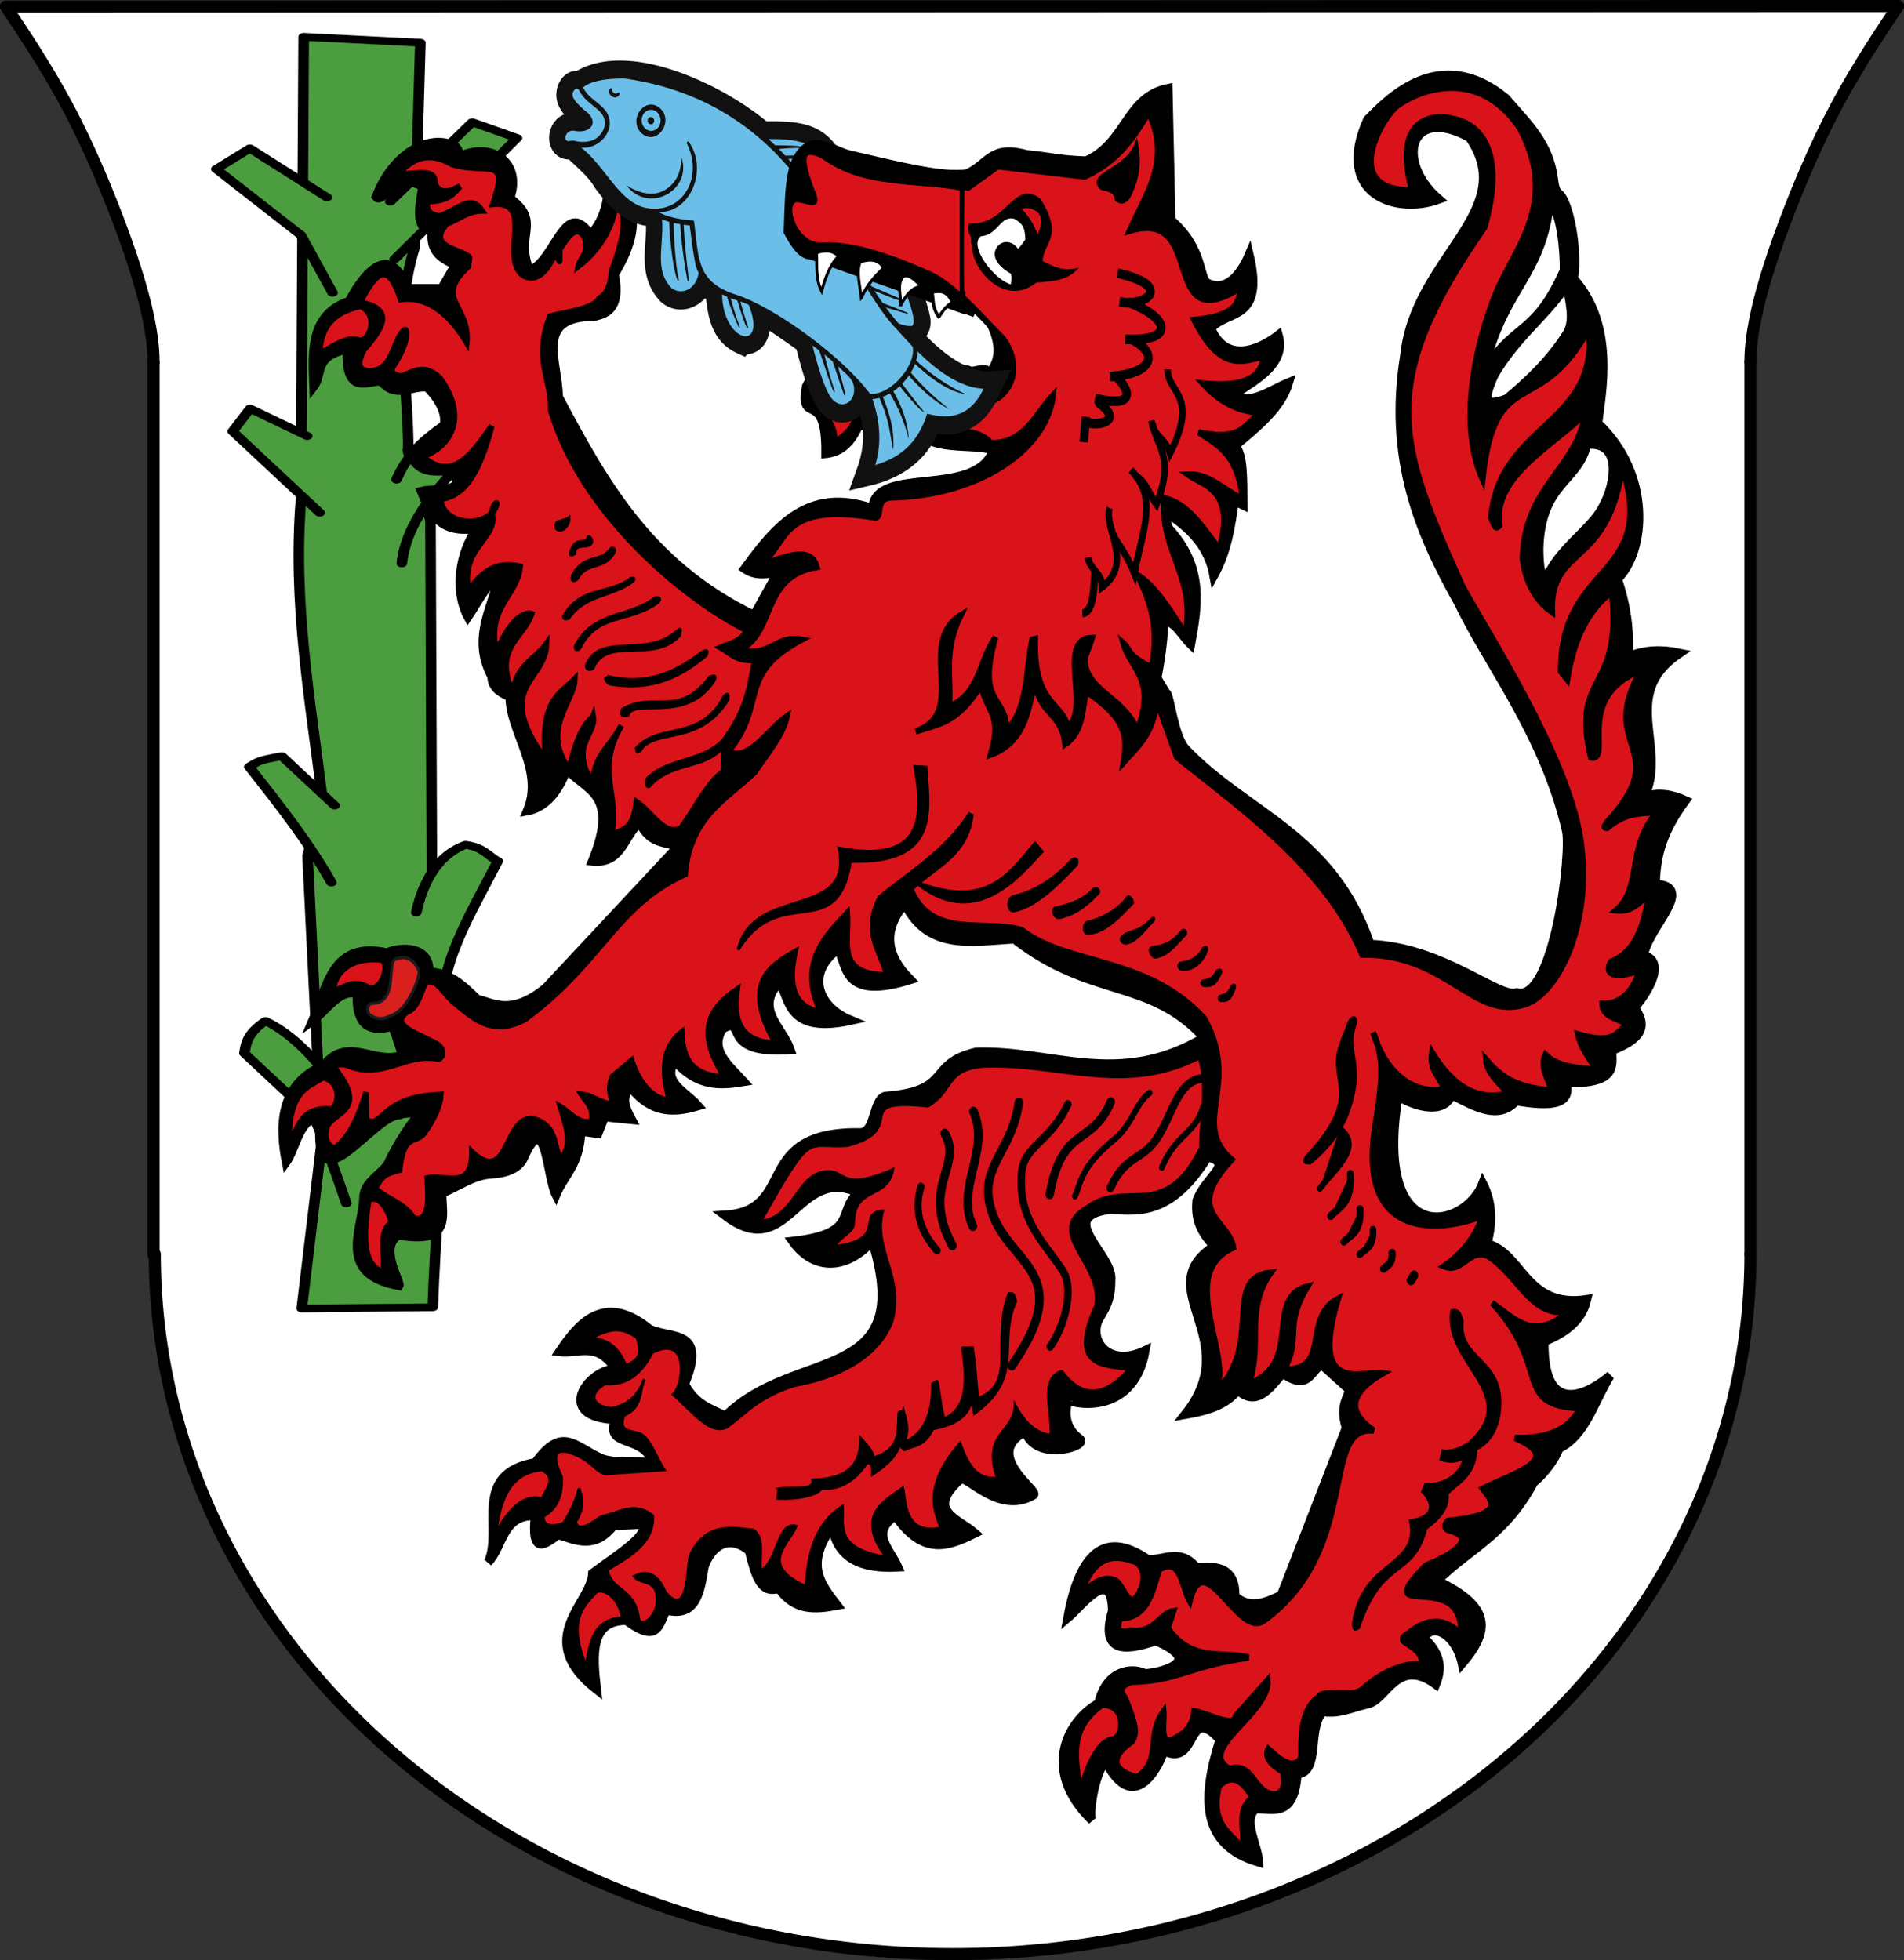<?xml version="1.0" encoding="UTF-8" standalone="no"?>
<!-- Created with Inkscape (http://www.inkscape.org/) -->

<svg
   width="166.931mm"
   height="171.889mm"
   viewBox="0 0 166.931 171.889"
   version="1.1"
   id="svg5"
   inkscape:version="1.1.1 (c3084ef, 2021-09-22)"
   sodipodi:docname="NeuesWappen.svg"
   xmlns:inkscape="http://www.inkscape.org/namespaces/inkscape"
   xmlns:sodipodi="http://sodipodi.sourceforge.net/DTD/sodipodi-0.dtd"
   xmlns="http://www.w3.org/2000/svg"
   xmlns:svg="http://www.w3.org/2000/svg">
  <rect x="0" y="0" width="166.931" height="171.889" fill="#333333" stroke="none"/>
  <sodipodi:namedview
     id="namedview7"
     pagecolor="#505050"
     bordercolor="#ffffff"
     borderopacity="1"
     inkscape:pageshadow="0"
     inkscape:pageopacity="0"
     inkscape:pagecheckerboard="1"
     inkscape:document-units="mm"
     showgrid="false"
     inkscape:zoom="0.57392797"
     inkscape:cx="246.54662"
     inkscape:cy="290.97728"
     inkscape:window-width="1440"
     inkscape:window-height="772"
     inkscape:window-x="0"
     inkscape:window-y="25"
     inkscape:window-maximized="0"
     inkscape:current-layer="layer1"
     fit-margin-top="0"
     fit-margin-left="0"
     fit-margin-right="0"
     fit-margin-bottom="0" />
  <defs
     id="defs2">
    <inkscape:path-effect
       effect="bspline"
       id="path-effect4713"
       is_visible="true"
       lpeversion="1"
       weight="33.333"
       steps="2"
       helper_size="0"
       apply_no_weight="true"
       apply_with_weight="true"
        />
    <inkscape:path-effect
       effect="bspline"
       id="path-effect3728"
       is_visible="true"
       lpeversion="1"
       weight="33.333"
       steps="2"
       helper_size="0"
       apply_no_weight="true"
       apply_with_weight="true"
        />
    <inkscape:path-effect
       effect="bspline"
       id="path-effect3070"
       is_visible="true"
       lpeversion="1"
       weight="33.333"
       steps="2"
       helper_size="0"
       apply_no_weight="true"
       apply_with_weight="true"
        />
    <inkscape:path-effect
       effect="bspline"
       id="path-effect2268"
       is_visible="true"
       lpeversion="1"
       weight="33.333"
       steps="2"
       helper_size="0"
       apply_no_weight="true"
       apply_with_weight="true"
        />
    <inkscape:path-effect
       effect="spiro"
       id="path-effect2163"
       is_visible="true"
       lpeversion="1" />
    <inkscape:path-effect
       effect="bspline"
       id="path-effect1053"
       is_visible="true"
       lpeversion="1"
       weight="33.333"
       steps="2"
       helper_size="0"
       apply_no_weight="true"
       apply_with_weight="true"
        />
    <clipPath
       id="clipPath223">
      <path
         d="m 404.161,505.122 v -166.41 h 155.181 v 166.41"
         id="path225" />
    </clipPath>
  </defs>
  <g
     inkscape:label="Ebene 1"
     inkscape:groupmode="layer"
     id="layer1"
     transform="translate(72.339,3.717)">
    <g
       id="g67172">
      <path
         style="fill:#ffffff;fill-opacity:1;stroke:#ffffff;stroke-width:7.067;stroke-linecap:round;stroke-linejoin:round;stroke-miterlimit:4;stroke-dasharray:none;stroke-opacity:1;paint-order:markers stroke fill"
         d="m 16.719,629.893 c -54.171,-5.069 -103.487,-23.747 -145.792,-55.216 -14.822,-11.026 -39.697,-36.529 -50.439,-51.715 -16.989,-24.016 -29.43,-52.062 -36.088,-81.359 -2.914,-12.821 -2.942,-14.189 -3.718,-180.112 l -0.782,-167.193 -3.077,-10.7 c -7.331,-25.496 -23.302,-61.962 -35.275,-80.537 -3.218,-4.993 -6.307,-9.831 -6.864,-10.75 -0.809,-1.336 61.011,-1.672 307.344,-1.672 H 350.383 l -5.822,9.028 C 330.648,21.244 316.166,53.346 308.074,80.548 l -3.692,12.411 -0.783,168.531 c -0.764,164.319 -0.853,168.832 -3.558,180.569 -6.544,28.39 -19.598,57.866 -35.608,80.403 -10.06,14.161 -31.035,36.392 -44.903,47.592 -37.137,29.993 -85.351,50.605 -135.265,57.827 -18.208,2.634 -50.59,3.599 -67.546,2.012 z"
         id="path16496"
         transform="scale(0.265)" />
      <path
         style="fill:none;stroke:#000000;stroke-width:1.058;stroke-linecap:round;stroke-linejoin:miter;stroke-miterlimit:4;stroke-dasharray:none;stroke-opacity:1"
         d="M -58.876,106.318 V 28.066"
         id="path2231"
         sodipodi:nodetypes="cc" />
      <path
         style="fill:none;stroke:#000000;stroke-width:1.058;stroke-linecap:round;stroke-linejoin:miter;stroke-miterlimit:4;stroke-dasharray:none;stroke-opacity:1"
         d="m 94.063,-3.188 -165.873,0.051"
         id="path2231-6"
         sodipodi:nodetypes="cc" />
      <path
         id="path3044"
         style="fill:none;stroke:#000000;stroke-width:1.058;stroke-linecap:round;stroke-linejoin:round;paint-order:markers stroke fill"
         d="m 81.129,106.267 a 69.948,61.374 0 0 1 -34.974,53.151 69.948,61.374 0 0 1 -69.948,0 69.948,61.374 0 0 1 -34.974,-53.151" />
      <path
         style="fill:none;stroke:#000000;stroke-width:1.058;stroke-linecap:round;stroke-linejoin:miter;stroke-miterlimit:4;stroke-dasharray:none;stroke-opacity:1"
         d="m -71.81,-3.137 c 2.064,3.109 4.127,6.218 6.053,10.029 1.926,3.811 3.714,8.323 4.833,11.615 1.118,3.292 1.567,5.365 1.797,6.754 0.23,1.39 0.241,2.097 0.252,2.804"
         id="path3726"
         sodipodi:nodetypes="ccccc"
         inkscape:original-d="m -71.809839,-3.1365218 c 2.063766,3.10927263 4.127226,6.2182193 6.190505,9.3270251 1.788667,4.5125437 3.577114,9.0249317 5.365102,13.5365677 0.448769,2.072588 0.897298,4.145025 1.345599,6.217369 0.01118,0.707388 0.02209,1.414181 0.03274,2.121213"
         inkscape:path-effect="#path-effect3728" />
      <path
         style="fill:none;stroke:#000000;stroke-width:1.058;stroke-linecap:round;stroke-linejoin:miter;stroke-miterlimit:4;stroke-dasharray:none;stroke-opacity:1"
         d="M 81.129,106.267 V 28.015"
         id="path2231-2"
         sodipodi:nodetypes="cc" />
      <path
         style="fill:none;stroke:#000000;stroke-width:1.058;stroke-linecap:round;stroke-linejoin:miter;stroke-miterlimit:4;stroke-dasharray:none;stroke-opacity:1"
         d="m 94.063,-3.188 c -2.064,3.109 -4.127,6.218 -6.053,10.029 -1.926,3.811 -3.714,8.323 -4.833,11.615 -1.118,3.292 -1.567,5.365 -1.797,6.754 -0.23,1.39 -0.241,2.097 -0.252,2.804"
         id="path3726-3"
         sodipodi:nodetypes="ccccc"
         inkscape:original-d="m 94.063252,-3.1876402 c -2.063766,3.10927305 -4.127226,6.21822 -6.190505,9.327025 -1.788667,4.5125442 -3.577114,9.0249322 -5.365102,13.5365682 -0.448769,2.072588 -0.897298,4.145025 -1.345599,6.217369 -0.01118,0.707388 -0.02209,1.414181 -0.03274,2.121213"
         inkscape:path-effect="#path-effect4713" />
    </g>
    <g
       id="g1043-7"
       transform="matrix(0.288,0,0,0.288,167.862,-257.463)"
       style="stroke-width:0.919">
      <g
         id="g1526-9">
        <g
           id="path2407-0" />
        <g
           id="path3258-7" />
      </g>
    </g>
    <g
       id="g67163"
       transform="matrix(1,0,0,1.119,-253.829,13.239)"
       style="stroke-width:0.945">
      <g
         id="g1034"
         transform="matrix(0,0.167,-0.256,0,227.201,-12.517)"
         style="fill:#4c9d3f;fill-opacity:1;stroke-width:1.211">
        <path
           d="m 1.5,74.566 2.77,-39.97 62.519,1.343 34.092,0.733 c 32.08,7.262 63.877,1.972 95.796,2.058 l 31.764,-7.599 173.474,-0.497 c 61.14,-9.418 129.525,-1.947 195.732,-0.287 l 0.578,44.87 -78.219,-6.839 -134.135,4.854 -27.812,-5.006 c -45.835,4.157 -90.912,10.107 -139.717,7.24 z"
           style="fill:#4c9d3f;fill-opacity:1;fill-rule:evenodd;stroke:#000000;stroke-width:3.633;stroke-linecap:round;stroke-linejoin:round"
           id="path1022" />
        <path
           d="M 78.85,44.893 41.588,16.827 49.011,1.5 105.788,43.389 M 121.594,64.67 94.527,75.527 63.546,104.491 53.851,93.005 76.826,66.595 M 209.268,42.77 c 0,0 -4.59,-1.32 -9.82,-4.01 -1.88,-0.965 -3.841,-2.108 -5.703,-3.43 -7.813,-5.545 -14.272,-13.708 -14.272,-13.708 l 6.785,-12.978 c 15.105,12.777 30.266,23.331 45.56,28.678 5.572,1.949 11.163,3.206 16.775,3.627 M 224.807,69.056 186.63,98.876 175.95,92.924 188.828,73.336 M 412.401,35.98 c -10.105,-1.574 -26.079,-5.61 -31.775,-16.857 1.245,-6.225 5.051,-7.445 7.641,-11.041 25.496,9.573 51.493,21.462 74.228,18.251 m -64.154,38.73 c -18.58,7.604 -36.444,17.87 -54.31,28.127 -2.478,-3.017 -3.024,-2.978 -4.972,-11.164 l 23.148,-18.08 M 548.9,59.956 c 0,0 -37.706,9.33 -40.433,11.46 l -29.996,23.43 c -4.726,-0.52 -9.453,-1.042 -15.148,-7.226 6.7,-10.134 20.146,-18.335 29.019,-22.974 m 25.42,-29.692 -27.241,-20.984 9.06,-9.235 c 17.542,17.274 35.03,21.136 50.65,24.49"
           style="fill:#4c9d3f;fill-opacity:1;fill-rule:evenodd;stroke:#000000;stroke-width:3.633;stroke-linecap:round;stroke-linejoin:round"
           id="path1024" />
      </g>
      <g
         id="g22934"
         style="stroke-width:0.945">
        <path
           d="m 250.627,2.967 c 0.573,0.949 1.171,1.799 1.977,1.814 l 14.03,4.446 c 0.498,-1.043 2.354,1.248 2.341,3.106 -0.012,1.7 -1.823,2.941 -2.805,2.962 4.89,-2.763 -1.163,-0.833 -3.067,-0.473 8.32,-1.045 2.774,-0.732 -3.551,-0.101 13.431,-1.135 5.163,-0.786 -3.563,-0.596 25.139,0.672 -2.288,-2.379 -3.815,1.002 -0.656,3.216 1.754,-0.057 1.699,5.246 1.087,-0.11 2.125,-0.563 2.977,-2.318 1.311,0.572 2.9,0.314 4.436,0.211 2.019,2.047 4.851,1.246 7.295,1.805 -1.423,3.965 -10.437,1.181 -10.6,4.653 -5.631,-1.768 -8.547,1.439 -11.198,4.68 0.968,0.582 1.936,0.38 2.905,0.279 l -2.105,3.397 C 238.348,29.061 234.372,22.528 230.465,15.963 c 0.004,-2.696 -2.233,-6.358 3.131,-6.341 0.903,-0.21 2.413,-0.44 1.775,-3.295 2.734,-3.979 1.601,-6.2 -0.85,-7.822 0.823,2.084 -0.707,4.425 -1.293,4.704 -2.245,-2.84 -3.06,2.033 -5.282,2.868 -1.38,-2.872 1.136,-3.789 -1.755,-5.684 1.091,-2.626 -1.32,-4.321 -4.108,-3.375 -0.346,0.117 -0.31,-0.465 -0.653,-0.648 -1.867,-0.997 -5.317,0.113 -6.965,3.886 0.532,0.591 2.038,-2.033 4.074,-0.799 -0.289,1.588 -0.73,3.29 0.816,3.502 -0.208,1.622 0.884,2.159 2.073,2.617 l -1.242,1.91 -2.94,-0.002 c -1.565,-3.615 -3.819,-1.305 -5.169,1.005 -3.497,1.046 -3.203,4.041 -3.089,6.663 0.881,-1.009 -0.058,-2.383 2.93,-2.971 -0.192,3.508 1.555,2.584 2.939,2.489 1.357,1.43 2.713,0.353 4.07,0.492 2.787,2.577 1.47,4.412 -1.622,5.16 1.133,2.006 2.62,1.188 3.965,1.497 1.066,1.799 -1.538,1.263 -2.839,1.556 0.65,1.427 1.479,3.39 4.885,2.832 -1.602,2.062 -2.034,4.924 -0.801,6.986 0.887,-1.155 1.774,-2.855 2.661,-2.927 -0.694,2.438 -2.313,4.708 -0.581,7.587 2.8e-4,0.783 0.645,1.244 1.59,1.555 -0.054,2.711 3.037,5.705 1.541,8.96 1.514,-0.259 2.676,-1.34 3.479,-3.259 1.527,1.658 4.652,1.807 2.224,7.201 2.61,0.23 2.787,-1.973 4.123,-3.017 0.944,1.735 2.227,1.439 3.385,1.888 l -11.613,11.108 c -3.059,2.254 -4.652,1.13 -5.975,0.895 -1.31,-1.173 -2.476,-2.085 -4.231,-2.146 0.142,-2.053 -2.524,-1.981 -3.714,-1.501 -4.873,-0.941 -5.221,2.642 -6.506,5.289 1.278,-0.817 2.401,-2.569 3.89,-2.123 -0.095,1.983 0.614,3.162 3.117,2.546 l 0.865,2.288 c -2.326,0.887 -4.809,-1.562 -6.924,0.84 -4.019,1.487 -3.839,4.964 -3.269,7.553 0.861,-1.048 1.279,-3.804 2.982,-3.377 -0.716,7.166 4.527,-0.139 6.855,-0.365 0.009,-0.097 2.648,-0.346 1.95,-0.052 -0.565,0.238 -2.331,2.789 -2.811,3.814 -0.368,0.786 -2.144,1.503 -2.181,2.663 -0.084,2.663 -2.469,6.064 3.118,6.965 0.163,-0.24 -1.824,-3.024 -0.035,-3.968 4.773,0.739 3.765,-1.55 3.802,-3.291 1.408,-0.504 2.765,-1.405 4.243,-1.483 1,-0.053 2.483,-0.27 2.969,-1.361 1.889,-3.828 1.929,1.586 2.765,3.017 0.757,-1.637 2.083,-2.325 2.205,-5.021 l 1.495,0.192 0.582,-1.314 2.337,0.209 c -0.554,-0.919 -0.908,-1.804 -0.058,-2.489 1.817,2.036 3.825,1.969 5.876,1.422 -1.037,-1.062 -3.156,-1.8 -2.026,-3.512 2.007,2.035 4.014,1.905 6.021,1.612 -1.287,-1.264 -3.002,-2.45 -1.793,-4.168 2.191,-1.015 -0.509,2.075 5.901,1.658 -0.663,-1.695 -3.095,-3.117 -0.993,-5.238 0.96,0.991 0.479,4.074 6.242,2.955 -2.957,-1.102 -3.798,-3.789 -1.055,-5.572 0.806,1.236 0.321,4.036 6.305,2.377 -2.059,-1.866 -2.424,-3.831 -0.456,-5.934 2.053,3.686 5.94,2.92 9.586,2.739 6.799,4.718 11.823,3.025 16.661,7.759 -7.48,4.018 -13.381,0.93 -20.017,1.153 -4.393,0.927 -1.954,3.065 -7.976,3.459 -1.107,0.313 -0.833,2.869 -2.172,2.852 -9.584,-0.129 -5.447,6.107 -11.829,6.457 5.608,3.788 6.329,-4.03 11.666,-1.799 -1.955,1.576 0.086,3.26 -5.732,3.853 1.905,2.346 4.809,2.119 6.948,-0.026 3.915,11.399 -6.712,8.255 -12.882,13.719 -1.232,-0.596 -2.54,-0.817 -3.551,-2.522 2.017,-4.324 -1.121,-3.484 -3.068,-4.286 -4.072,-2.979 -6.385,-0.271 -7.899,1.725 1.644,0.2 3.288,-0.902 4.932,1.432 -2.213,-0.147 -5.672,3.669 0,3.892 -1.144,2.231 2.513,1.114 3.195,3.411 -1.091,-0.134 -3.427,0.1 -4.518,-0.351 -2.332,-0.965 -3.42,-2.523 -5.753,0.351 -5.638,0.879 -2.806,5.146 -4.108,7.759 1.35,-1.234 1.232,-3.725 4.108,-3.651 -0.406,3.137 0.831,2.284 2.042,1.494 1.612,0.474 3.224,1.125 4.836,-0.697 l 2.402,-0.113 c 0.946,0.786 -2.066,2.421 -4.26,3.88 -0.109,2.374 -5.299,5.125 0.38,9.078 -0.366,-2.791 -0.535,-5.426 2.587,-5.427 2.871,1.933 2.903,0.176 3.534,-0.804 2.675,0.577 2.961,-1.475 3.331,-3.433 0.565,-1.401 1.927,-2.63 3.889,-1.24 0.616,2.195 1.049,3.367 2.608,2.976 1.407,1.781 3.241,1.638 5.114,1.322 -1.45,-1.697 -2.782,-3.153 -0.426,-6.17 0.411,2.44 2.512,3.332 5.765,3.167 -0.676,-1.337 -2.419,-2.674 -0.224,-4.011 2.471,3.193 4.717,2.356 6.956,1.371 -1.401,-1.095 -4.335,-1.741 -1.245,-4.239 0.542,-0.368 3.396,2.839 6.427,1.222 0.447,-0.239 -3.842,-2.744 -1.401,-4.567 0.147,-0.11 0.586,-0.474 0.742,-0.18 1.134,2.138 5.488,0.894 4.701,0.395 -1.746,-1.105 -1.105,-2.901 -0.967,-3.111 -0.185,0.202 5.626,1.55 6.706,-3.809 -2.936,1.291 -4.716,-0.445 -4.221,-2.114 0.228,-0.77 1.236,-1.356 1.213,-3.346 0.349,-1.99 -4.917,-5.004 -0.238,-5.621 1.968,-0.044 5.293,0.902 8.723,-4.137 2.327,0.577 -0.189,1.553 -0.98,3.469 -0.181,1.674 0.571,2.621 1.545,3.568 -5.744,3.254 2.76,7.181 -2.531,13.151 1.795,-0.282 3.506,-0.676 4.599,-1.893 1.626,1.279 2.772,-0.076 3.937,-1.331 2.225,1.412 2.464,-0.156 3.395,-0.684 l 2.498,2.02 c -0.401,0.77 -0.854,1.501 -0.335,2.961 L 293.798,109.886 c -1.341,0.554 -2.682,1.131 -4.023,0.068 0.096,-2.492 -2.016,-2.311 -3.377,-2.241 -1.419,-1.544 -2.838,-0.566 -4.257,-0.632 -3.854,-2.362 -6.044,-0.425 -7.055,4.556 1.307,-0.971 3.859,-4.177 3.922,-0.545 -1.052,3.094 0.856,3.228 3.811,2.315 4.918,1.908 -0.742,2.71 -0.98,2.599 -1.095,-0.473 -3.387,-0.298 -4.054,2.354 -2.507,1.198 -5.237,5.074 -0.571,9.11 -0.304,-0.711 0.437,-4.093 1.234,-4.541 2.384,4.061 4.608,0.548 5.096,-0.898 3.043,1.334 1.955,-3.818 4.892,-0.862 -1.557,4.404 -1.83,8.233 3.423,9.585 -0.07,-1.286 -1.472,-3.341 -0.24,-4.193 1.581,0.034 3.392,0.643 3.61,-2.728 2.067,-0.114 0.853,-3.417 2.236,-4.871 1.486,0.169 2.346,-0.272 4.006,-0.626 1.642,-0.351 2.572,-3.72 5.907,-1.503 0.503,-1.108 0.584,-2.263 -1.028,-3.606 0.69,-1.321 2.76,-0.358 3.322,1.997 2.475,-2.594 2.649,-4.434 -2.187,-6.482 2.839,-2.558 5.969,-3.517 8.5,-7.768 0.998,-0.695 1.971,-1.961 2.207,-2.655 2.301,-0.948 3.084,-3.668 4.477,-5.675 -0.506,0.408 -5.906,4.443 -5.785,-2.688 1.792,-0.67 3.284,-1.567 3.731,-3.246 -5.394,0.728 -5.581,-3.655 -8.753,-4.371 0.614,-1.955 0.362,-3.478 -0.377,-4.757 -1.548,3.638 -9.579,5.266 -7.405,-6.834 1.695,0.883 4.026,1.37 4.705,-0.118 2.04,0.946 4.1,1.991 5.647,0.468 2.938,0.448 4.951,0.324 4.353,-1.417 4.545,0.07 4.062,-1.296 4.028,-2.534 2.034,-0.715 3.455,-1.606 1.969,-3.327 0.807,-0.78 3.025,-3.565 0.822,-4.079 0.352,-2.248 4.657,-5.386 1.032,-5.591 0.07,-1.877 0.372,-3.844 2.611,-6.555 -1.127,-0.455 -2.301,-0.674 -3.597,-0.286 2.127,-3.877 -2.255,-8.031 3.047,-11.264 -1.494,-0.28 -2.988,-0.268 -4.482,0.297 0.241,-1.988 -0.152,-4.146 -0.906,-6.133 2.51,-2.19 3.027,-8.188 -1.719,-12.176 0.314,-2.438 1.572,-7.643 -2.124,-11.333 0.42,-2.284 -0.411,-6.047 -1.268,-6.636 -0.327,-0.225 -0.42,-0.705 -0.474,-1.109 -0.382,-2.829 -2.202,-4.317 -4.199,-6.377 -5.837,-4.286 -10.405,0.103 -12.156,1.673 -2.965,5.889 2.59,7.388 6.236,6.198 -3.755,-2.923 -2.568,-7.45 2.699,-4.856 4.497,5.82 -4.781,9.421 -5.68,17.116 -1.46,8.018 1.223,13.838 4.755,19.424 2.433,4.625 7.423,10.167 9.395,17.686 0.562,1.544 -1.052,13.641 -4.297,12.843 -1.483,0.514 -6.422,-3.564 -12.839,-3.79 -3.299,-8.665 -10.764,-10.223 -16.172,-15.29 -1.059,-1.039 -1.367,-4.173 -1.701,-4.403 -0.073,-0.05 -0.792,-1.134 -0.83,-1.203 0.301,-1.236 0.622,-3.355 0.594,-4.418 0.854,-0.19 1.584,1.116 2.367,1.785 0.624,-3.061 1.212,-6.048 -1.983,-9.125 0.061,-0.425 -0.773,-1.024 0.236,-0.975 1.537,0.966 3.289,2.334 3.757,4.729 1.218,-1.963 1.511,-3.926 1.824,-5.889 l 0.752,0.325 c -0.019,-1.912 0.061,-3.991 -0.725,-4.626 1.967,-1.489 4.043,-2.934 4.726,-4.937 -1.7,0.624 -3.65,1.948 -4.736,0.851 2.166,-1.244 4.498,-2.436 3.832,-4.581 -1.793,1.247 -4.62,2.256 -5.919,-0.534 1.408,-1.561 4.774,-0.48 3.358,-5.806 -0.485,1.023 -1.734,3.139 -3.664,2.28 -0.744,-0.44 -0.299,-2.706 -3.178,-4.931 L 283.913,-8.207 c -3.712,0.649 -3.7,4.295 -7.212,5.685 -2.479,-0.076 -3.303,-0.345 -5.213,-0.495 -3.192,-0.781 -3.355,0.773 -5.256,1.51 -2.164,0.291 -6.332,-0.679 -10.232,-1.48 -1.261,-0.259 -2.494,-1.212 -3.622,-0.676 -1.706,0.941 -1.611,3.471 -1.749,6.63 z"
           id="path3264"
           style="fill:#000000;fill-opacity:1;fill-rule:evenodd;stroke:#000000;stroke-width:0.75;stroke-linecap:butt;stroke-linejoin:miter;stroke-miterlimit:4;stroke-dasharray:none;stroke-opacity:1"
           sodipodi:nodetypes="cccsccccccccccccccccccccssccccccccccccccccccccccccccccccccccccssscccscccccccccccccccccccccccccccccccccscccccccccccccccccccssssccsccccccccccccccccccccccccccccsccccccccccccccccccccccccccssccccccccccsccccccccccccccccccccsccc" />
        <path
           d="m 318.784,7.454 c -1.755,2.322 -4.186,3.815 -6.162,6.807 -1.042,2.127 -0.705,2.272 0.88,1.76 2.002,-1.487 3.844,-3.093 5.223,-5.047 0.733,-0.978 0.212,-2.543 0.059,-3.521 z"
           id="path3274"
           style="fill:#ffffff;fill-rule:evenodd;stroke:#000000;stroke-width:0.5;stroke-linecap:butt;stroke-linejoin:miter;stroke-miterlimit:4;stroke-dasharray:none;stroke-opacity:1" />
        <path
           d="m 320.721,19.777 c 2.866,-0.23 2.208,3.036 1.232,4.636 -0.791,1.487 -2.812,2.68 -4.226,4.46 -0.497,0.581 -1.12,2.258 -1.174,-0.998 0.16,-5.157 3.373,-5.162 4.167,-8.098 z"
           id="path3276"
           style="fill:#ffffff;fill-rule:evenodd;stroke:#000000;stroke-width:0.5;stroke-linecap:butt;stroke-linejoin:miter;stroke-miterlimit:4;stroke-dasharray:none;stroke-opacity:1" />
        <path
           d="m 209.638,12.36 c 0.12,-1.653 0.973,-2.94 3.464,-3.408 1.452,0.67 0.682,2.577 -0.112,2.458 -1.117,-0.351 -2.235,0.475 -3.352,0.95 z"
           id="path3278"
           style="fill:#da121a;fill-opacity:1;fill-rule:evenodd;stroke:#000000;stroke-width:0.25px;stroke-linecap:butt;stroke-linejoin:miter;stroke-opacity:1" />
        <path
           d="m 216.439,-1.573 c 1.174,-1.099 2.509,-1.835 4.664,-0.729 2.896,0.818 4.952,-0.66 3.789,2.623 l -0.178,0.509 c 3.618,-0.305 0.71,3.978 2.484,5.479 0.96,0.65 1.935,0.119 2.546,-0.896 0.539,-0.894 0.808,-0.053 0.809,-0.08 0.017,-0.48 -0.05,-0.898 0.111,-1.11 0.251,-0.331 0.499,-0.644 0.746,-0.894 0.981,-1.016 1.748,0.384 1.385,1.313 -0.094,0.241 -0.562,0.787 -0.617,1.071 1.99,-1.361 3.339,-3.415 3.365,-5.605 0.462,1.268 1.318,1.885 -0.45,6.042 -0.069,1.281 -0.514,1.809 -1.075,2.106 -0.522,0.831 -2.645,1.021 -4.317,1.392 -1.48,3.496 0.167,4.785 0.08,7.352 2.725,8.293 12.044,14.999 17.247,17.261 -0.764,0.97 -1.441,0.988 -2.316,1.327 0.497,0.23 1.459,1.183 2.931,0.941 -0.504,3.252 -1.245,4.573 -2.627,6.345 l -0.095,2.45 c -1.38,0.854 -2.257,2.582 -3.706,4.4 -1.41,0.794 -2.628,-1.293 -3.935,-2.04 -0.226,2.299 -1.309,2.168 -2.186,2.623 0.758,-3.227 -1.457,-5.083 0.874,-8.598 -1.085,1.823 -2.245,2.092 -2.549,4.522 -2.042,-3.07 0.351,-3.787 0.071,-5.251 -0.11,0.255 -1.208,0.52 -2.088,4.151 -2.562,-3.057 0.436,-5.365 0.484,-7.066 -1.322,1.226 -3.084,1.624 -2.541,6.361 -4.74,-5.838 -0.041,-6.135 0.063,-9.13 -1.018,1.272 -2.82,1.759 -2.915,3.955 -1.864,-3.592 0.865,-4.374 1.599,-6.294 -0.874,-0.215 -2.182,0.94 -3.057,3.045 -0.955,-3.583 1.784,-4.429 2.056,-6.747 -1.506,-0.313 -3.012,-0.088 -4.518,1.894 -0.748,-3.359 2.416,-4.06 2.094,-5.905 -0.131,-0.753 0.443,-1.131 0.368,-0.878 -0.576,1.946 -4.738,1.83 -4.916,-0.425 1.796,-0.215 3.219,-1.447 4.479,-5.695 -1.64,2.025 -3.344,4.539 -6.09,2.363 2.167,-0.618 4.218,-2.811 1.572,-6.097 -1.637,-1.436 -2.833,-0.112 -3.614,-0.184 -0.655,-0.218 -0.809,-0.388 -0.406,-0.919 0.392,-0.536 0.773,-1.184 1.03,-2.001 0.117,-0.847 -0.056,-0.929 -0.555,-0.238 -0.616,0.971 -0.858,2.451 -2.163,2.72 -0.424,0.047 -2.097,0.326 -0.996,-1.619 1.563,-1.633 2.867,-3.203 -0.331,-3.702 1.371,-2.355 2.427,-3.432 3.569,-0.276 2.419,-0.314 4.365,1.246 5.798,3.395 0.294,-2.929 -2.985,-3.389 0.146,-5.987 l 0.093,-0.649 c -0.508,-0.655 -3.876,-0.73 -1.988,-2.691 1.047,-0.337 1.834,-1.001 3.061,-1.02 -0.993,-1.275 -2.029,-0.056 -3.715,0.469 -0.932,-0.176 -1.09,-0.44 -1.099,-1.193 1.91,-0.015 2.339,-0.614 2.919,-1.17 -1.305,0.672 -1.866,0.414 -2.186,-0.146 0.125,-1.485 -2.134,-0.586 -3.206,-0.874 z"
           id="path3280"
           style="fill:#da121a;fill-opacity:1;fill-rule:evenodd;stroke:#000000;stroke-width:0.5;stroke-linecap:butt;stroke-linejoin:miter;stroke-miterlimit:4;stroke-dasharray:none;stroke-opacity:1" />
        <path
           d="m 230.271,25.882 c -0.001,0.123 -0.239,0.456 0.354,0.506 0.185,0.005 0.78,-0.312 0.759,-0.961 -0.352,0.249 -1.078,0.232 -1.113,0.455 z"
           id="path3286"
           style="fill:#000000;fill-opacity:1;fill-rule:evenodd;stroke:#000000;stroke-width:0.25px;stroke-linecap:butt;stroke-linejoin:miter;stroke-opacity:1" />
        <path
           d="m 231.586,27.963 c -0.018,0.065 -0.347,0.585 0.295,0.266 -0.036,-0.961 1.259,-0.299 1.488,-0.892 0.035,-0.304 -0.294,-0.57 -0.345,-0.35 -0.136,0.625 -1.029,-0.122 -1.437,0.976 z"
           id="path3288"
           style="fill:#000000;fill-opacity:1;fill-rule:evenodd;stroke:#000000;stroke-width:0.25px;stroke-linecap:butt;stroke-linejoin:miter;stroke-opacity:1"
           sodipodi:nodetypes="ccccc" />
        <path
           d="m 231.687,29.928 c -0.155,0.507 0.132,0.471 0.41,0.288 0.837,-1.42 2.285,-0.646 3.228,-2.064 0.199,-0.41 -0.223,-0.372 -0.339,-0.253 -0.824,1.094 -2.213,0.303 -3.298,2.028 z"
           id="path3290"
           style="fill:#000000;fill-opacity:1;fill-rule:evenodd;stroke:#000000;stroke-width:0.25px;stroke-linecap:butt;stroke-linejoin:miter;stroke-opacity:1" />
        <path
           d="m 230.957,33.051 c -0.062,0.165 -0.186,0.356 0.389,0.248 1.445,-1.9 3.815,-1.688 5.624,-2.9 0.152,-0.161 0.195,-0.276 -0.177,-0.212 -1.924,1.32 -4.213,0.542 -5.836,2.865 z"
           id="path3292"
           style="fill:#000000;fill-opacity:1;fill-rule:evenodd;stroke:#000000;stroke-width:0.25px;stroke-linecap:butt;stroke-linejoin:miter;stroke-opacity:1" />
        <path
           d="m 231.983,35.385 c -0.198,0.427 0.172,0.437 0.354,0.248 1.516,-2.803 4.35,-1.934 6.862,-3.608 0.398,-0.41 -0.239,-0.347 -0.318,-0.283 -2.224,1.496 -5.334,1.029 -6.897,3.643 z"
           id="path3294"
           style="fill:#000000;fill-opacity:1;fill-rule:evenodd;stroke:#000000;stroke-width:0.25px;stroke-linecap:butt;stroke-linejoin:miter;stroke-opacity:1" />
        <path
           d="m 233.009,36.764 c -0.372,0.624 0.323,0.594 0.479,0.432 1.213,-2.592 5.191,-0.291 7.585,-2.554 0.103,-0.497 0.174,-0.627 -0.283,-0.283 -2.644,2.054 -6.483,0.146 -7.782,2.405 z"
           id="path3296"
           style="fill:#000000;fill-opacity:1;fill-rule:evenodd;stroke:#000000;stroke-width:0.25px;stroke-linecap:butt;stroke-linejoin:miter;stroke-opacity:1" />
        <path
           d="m 234.909,37.897 c -0.256,0.121 -0.6,0.022 0,0.537 3.842,0.588 6.267,-0.594 8.494,-2.226 0.237,-0.476 -0.034,-0.382 -0.333,-0.256 -2.271,1.521 -4.743,2.652 -8.161,1.944 z"
           id="path3298"
           style="fill:#000000;fill-opacity:1;fill-rule:evenodd;stroke:#000000;stroke-width:0.25px;stroke-linecap:butt;stroke-linejoin:miter;stroke-opacity:1" />
        <path
           d="m 236.086,40.429 c -0.122,0.163 -0.318,0.62 0.461,0.46 0.458,-1.414 5.006,0.707 7.496,-2.635 0.443,-0.665 -0.257,-0.34 -0.333,-0.333 -2.797,3.265 -4.827,1.064 -7.624,2.507 z"
           id="path3300"
           style="fill:#000000;fill-opacity:1;fill-rule:evenodd;stroke:#000000;stroke-width:0.25px;stroke-linecap:butt;stroke-linejoin:miter;stroke-opacity:1" />
        <path
           d="m 237.365,43.397 c -0.142,0.561 0.054,0.316 0.256,0.256 1.21,-1.812 5.145,-0.28 7.701,-3.991 0.017,-0.573 -0.079,-0.427 -0.333,-0.256 -2.072,3.581 -5.548,2.079 -7.624,3.991 z"
           id="path3302"
           style="fill:#000000;fill-opacity:1;fill-rule:evenodd;stroke:#000000;stroke-width:0.25px;stroke-linecap:butt;stroke-linejoin:miter;stroke-opacity:1" />
        <path
           d="m 238.22,45.877 c -0.142,0.561 0.003,0.648 0.205,0.588 2.259,-2.349 5.913,-0.92 7.317,-4.426 0.017,-0.573 0.305,-0.53 0.051,-0.358 -1.74,3.121 -5.446,2.259 -7.573,4.195 z"
           id="path3304"
           style="fill:#000000;fill-opacity:1;fill-rule:evenodd;stroke:#000000;stroke-width:0.25px;stroke-linecap:butt;stroke-linejoin:miter;stroke-opacity:1" />
        <path
           d="m 253.735,-2.96 c 3.781,2.456 8.448,1.743 12.557,2.557 l 2.678,-1.721 7.621,0.805 c 3.074,-1.269 4.316,-3.149 5.614,-5.01 1.949,3.726 -0.106,6.119 -1.681,9.258 6.986,-1.903 2.316,9.019 10.252,4.158 -1.256,0.86 0.325,2.394 -4.591,2.838 2.418,4.292 4.435,3.117 6.121,2.869 -0.196,0.887 -0.544,2.546 -5.356,2.104 1.27,1.235 2.807,2.179 5.103,2.295 -1.413,0.759 -1.505,2.311 -5.486,1.53 1.722,0.994 3.437,1.706 3.872,5.223 -1.599,-0.639 -2.922,-2.011 -4.797,-1.913 1.33,0.853 4.212,1.144 2.748,5.843 -1.445,-1.722 -2.807,-3.622 -4.883,-3.99 -0.234,4.404 2.854,6.106 1.908,10.669 -1.365,-2.008 -2.742,-3.848 -4.2,-4.652 1.096,2.055 1.963,4.108 1.224,7.264 -2.381,-1.126 -1.677,-1.304 -2.477,-1.931 0.641,2.089 2.947,2.751 1.249,6.844 -1.253,-2.6 -4.129,-2.95 -4.581,-5.165 -0.123,-0.605 0.286,-1.104 0.608,-2.073 -3.177,0.039 -0.076,5.504 -2.137,6.992 -0.465,-2.01 -3.021,-1.676 -2.854,-6.911 l -0.266,0.061 c -0.555,2.279 -0.363,5.628 -2.28,7.055 0.075,-2.684 -2.64,-1.922 -0.936,-7.248 -1.479,1.882 -1.337,4.398 -4.044,5.432 0.182,-2.292 -0.55,-4.335 0.997,-7.157 -3.958,2.192 0.758,7.659 -3.946,9.1 2.178,-0.658 3.676,-0.674 5.718,-3.604 0.586,2.176 1.879,2.276 0.852,5.427 3.339,-1.087 3.301,-4.146 3.886,-5.52 0.63,2.576 2.32,2.158 2.64,4.705 1.602,-0.973 1.502,-2.723 1.845,-4.153 3.452,2.123 3.675,3.395 3.272,5.582 1.275,-1.294 2.662,-2.259 2.904,-4.852 l 1.765,4.408 c 5.054,3.676 13.021,8.564 16.259,15.493 7.243,-0.106 9.683,4.99 14.021,3.962 2.99,-0.575 6.309,-6.207 5.11,-13.143 -1.19,-6.509 -8.025,-15.906 -10.325,-19.663 -5.582,-11.143 -7.698,-15.809 1.936,-28.16 2.591,-8.097 -2.77,-8.463 -2.845,-8.488 -0.731,-0.241 -5.498,-0.748 -3.537,5.582 -6.31,0.152 -2.671,-5.722 -1.197,-6.664 1.93,-1.234 7.054,-2.98 10.651,1.809 3.639,6.122 -0.794,9.63 -2.336,13.506 -1.721,4.062 -2.987,9.949 -0.916,14.033 1.07,-9.204 4.962,-4.646 9.292,-11.768 0.941,7.512 -7.799,7.345 -8.567,14.758 0.22,0.306 0.284,1.084 0.766,0.603 -0.647,-3.845 4.674,-6.205 7.526,-8.78 -0.84,4.446 -5.326,5.666 -5.524,11.375 0.281,1.842 1.107,3.276 2.606,4.206 -0.195,-5.331 4.883,-3.392 6.136,-11.323 3.177,8.708 -5.428,7.375 -5.389,15.969 l 0.581,0.645 c 0.622,-3.555 2.052,-5.596 3.89,-6.874 0.951,8.075 -3.614,6.186 -1.83,12.98 2.035,0.222 -1.59,-4.731 4.437,-6.863 -4.057,6.066 2.993,6.142 -3.061,11.97 -0.005,0.141 -0.463,0.396 0.072,0.402 1.665,-1.287 2.963,-1.104 4.341,-1.242 -2.701,2.832 -1.268,5.925 -3.571,7.708 0.883,0.077 1.798,-0.125 2.832,-1.407 -0.189,1.565 -0.708,4.542 -3.292,5.441 -0.819,1.334 1.209,1.14 2.544,0.637 -0.652,1.787 -1.743,2.697 -3.309,2.658 0.014,1.028 1.425,1.124 2.252,1.61 -1.038,0.503 -0.959,1.664 -4.373,0.77 0.234,0.993 0.957,1.889 1.657,2.788 -1.303,-0.168 -3.3,-0.099 -4.51,-1.195 -0.528,1.006 0.262,1.865 0.504,2.786 -3.222,-0.154 -4.596,-1.232 -5.735,-2.428 0.103,1.125 1.264,1.949 1.982,2.675 -3.477,0.847 -5.518,-1.516 -6.698,-3.224 -0.275,1.415 0.708,1.932 1.067,2.894 -2.39,0.444 -4.994,-0.932 -6.232,-4.424 1.281,2.293 0.496,5.208 0.056,8.116 -1.135,8.751 6.996,7.2 9.558,6.215 -0.695,1.854 -1.998,3.103 -3.385,3.973 1.619,0.604 2.2,-1.49 3.854,-0.792 2.652,1.458 3.82,4.964 7.132,4.292 -3.149,2.501 -4.797,0.6 -6.778,-0.627 5.246,5.053 1.727,8.007 7.682,8.247 -0.865,1.658 -2.774,2.422 -5.686,2.326 4.398,1.693 0.031,2.715 -2.816,3.99 0.855,0.989 1.957,2.096 -3.032,2.515 -0.025,-0.03 -0.685,0.574 0.153,0.763 2.282,0.515 0.555,1.796 -2.091,2.728 -5.195,4.694 3.257,0.006 3.059,5.365 -1.334,-1.168 -2.844,-1.345 -4.616,-0.029 -1.637,0.817 1.29,0.684 1.201,2.456 -1.316,-0.264 -3.585,0.564 -5.193,1.894 -0.949,0.785 -3.451,-0.032 -3.852,0.619 -1.389,0.803 -1.619,2.649 -1.558,4.756 -0.712,1.244 -2.338,-0.259 -2.871,-0.681 -0.267,0.491 -0.136,1.047 1.34,1.828 -0.099,0.589 0.312,1.263 -0.574,1.721 -2.036,0.186 -1.986,-2.609 -4.164,-1.977 -3.003,-1.55 3.558,-4.355 3.36,-6.981 l -2.83,2.838 c -0.107,0.977 -2.362,-0.195 -3.634,-0.383 -0.194,1.529 -1.172,1.884 -2.093,2.324 -0.935,-0.035 -0.492,-1.447 -0.585,-2.324 -1.591,2.006 -0.102,3.751 -2.295,5.164 -0.921,-0.117 -3.264,-0.994 -0.574,-2.726 0.779,-0.658 0.182,-1.929 -0.503,-3.476 -0.478,-0.502 -0.472,-0.943 0.546,-1.258 4.167,-0.101 4.817,-1.204 10.286,-1.912 -2.398,-0.511 -5.015,0.401 -7.077,-2.295 l 0.484,-1.339 c -1.245,0.162 -1.576,1.767 -3.736,1.53 -1.505,0.332 -1.07,-0.414 -0.965,-0.976 2.425,0.006 2.835,-2.003 3.452,-3.806 1.914,-1.068 1.951,1.351 2.678,2.486 1.256,-4.567 4.174,2.896 6.473,1.521 8.628,-5.532 4.907,-15.393 9.654,-14.899 -1.102,-0.688 -3.363,-2.351 0.807,-4.5 -1.656,-0.242 -6.516,1.904 -3.927,-5.839 -3.224,1.522 -0.539,5.647 -4.729,5.555 1.546,-2.558 -0.087,-3.371 2.051,-6.512 -3.899,0.879 -0.273,6.018 -5.193,7.659 1.323,-2.779 -0.374,-5.782 1.961,-8.739 -4.417,0.442 -0.444,5.743 -4.993,9.504 2.121,-2.515 -3.528,-9.39 1.722,-11.485 -0.396,-2.145 -4.422,-2.735 -0.16,-6.877 -3.666,-2.836 0.854,-5.883 -2.383,-11.04 -4.955,-4.903 -11.978,-4.142 -16.011,-6.947 -3.34,-0.898 -7.912,0.806 -9.755,-3.252 1.937,-1.778 4.871,-2.558 5.297,-5.848 -2.229,3.062 -5.231,4.579 -7.975,6.613 -1.555,2.737 0.126,4.126 0.602,6.017 -4.596,0.027 -3.253,-2.796 -3.472,-4.869 -1.726,1.681 -4.431,3.893 -2.305,7.75 -3.256,-0.39 -2.538,-3.58 -2.286,-4.69 -2.417,1.231 -4.585,2.616 -1.669,7.156 -2.495,-0.042 -3.904,-1.17 -3.404,-4.208 -2.247,1.384 -3.79,3.108 -1.034,6.901 -1.882,-0.173 -3.711,-0.493 -3.818,-3.557 -2.176,1.546 -1.434,3.994 -1.062,5.346 -1.682,-0.116 -2.785,-1.618 -3.323,-3.133 l -1.687,1.266 c -0.465,1.006 -0.095,1.511 0.039,2.158 -0.958,0.011 -1.819,-0.696 -2.728,-0.757 0.412,0.587 1.059,0.938 0.872,2.123 -1.218,0.228 -1.864,-0.687 -2.735,-1.153 0.494,1.473 1.139,2.98 0.012,4.078 -0.671,-1.011 -0.273,-2.377 -2.035,-3.024 -3.001,-0.995 -2.313,5.401 -5.738,2.486 0.016,3.12 -2.423,1.708 -3.913,2.047 0.003,0.837 0.465,3.667 -1.256,3.124 -0.561,-1.281 -4.071,-2.044 -3.097,-2.665 0.547,-0.917 1.244,-0.943 1.914,-1.123 0.353,-3.045 1.46,-1.961 2.239,-2.989 0.743,-0.981 1.319,-1.947 1.373,-2.894 -5.409,0.191 -4.934,2.637 -6.501,2.023 l -0.039,-2.207 c -0.533,1.497 -1.239,3.401 -2.763,4.391 -0.647,-0.21 -0.936,-0.726 -0.681,-1.709 0.658,-1.273 3.639,-1.197 0.712,-4.551 -0.131,-0.249 0.424,-0.586 1.514,-0.127 2.923,0.808 4.9,-1.181 7.575,-0.635 0.265,-0.082 0.628,-0.501 -0.005,-1.067 -1.755,-0.919 -4.322,-1.454 -2.821,-2.607 1.184,-0.291 1.385,-2.265 1.808,-2.376 0.913,-0.241 1.352,0.868 2.392,1.63 1.723,1.281 3.402,2.668 6.229,1.282 6.772,-4.463 7.885,-8.846 14.002,-11.342 0.447,-4.536 3.585,-5.826 6.12,-8.012 1.095,-1.454 2.479,-2.908 2.818,-4.362 -1.714,1.078 -3.428,3.671 -5.142,2.761 3.446,-3.713 0.682,-6.029 6.405,-8.758 -2.284,-0.397 -2.713,1.477 -5.434,0.796 3.183,-1.268 1.857,-5.804 6.792,-6.493 -0.613,-1.999 -3.821,-0.263 -4.79,-0.3 2.309,-1.674 1.584,-4.816 9.936,-3.566 0.65,-0.123 -0.098,-1.559 1.414,-1.586 7.458,-0.132 13.6,-3.645 14.139,-8.003 -1.586,1.51 -2.487,3.802 -5.437,3.753 -1.692,-1.737 -5.141,-0.138 -6.601,-2.263 -0.21,-0.306 -0.674,0.023 -0.881,0.119 -0.926,0.43 -2.654,0.554 -4.333,0.071 -0.544,1.467 -1.369,1.489 -1.913,2.175 0.138,-1.023 -0.342,-1.753 -0.856,-2.284 -0.925,-0.955 -1.098,-1.844 0.096,-1.985 2.208,-0.029 5.875,-0.235 8.636,0.299 3.339,0.646 5.675,1.247 6.946,-0.05 1.681,-1.569 0.54,-3.859 -0.271,-4.486 -2.057,-1.851 -4.033,-3.984 -6.17,-4.857 -4.166,-1.635 -7.08,-2.409 -9.743,-2.25 -2.322,-0.209 -3.28,-3.537 -1.873,-3.66 1.106,0.118 1.813,0.62 1.457,-0.277 -1.067,-2.404 -1.517,-4.178 0.866,-3.094 z"
           id="path2405"
           style="fill:#da121a;fill-opacity:1;fill-rule:evenodd;stroke:#000000;stroke-width:0.5;stroke-linecap:butt;stroke-linejoin:miter;stroke-miterlimit:4;stroke-dasharray:none;stroke-opacity:1"
           sodipodi:nodetypes="cccccccccccccccccccccsccccccccccccccccccccccscscccccccccccccccccccccccccccccccccccccccccccsccccsccccccccccccccccccccccccccccccccccccccccccccccccccccccccccccsccccccccccscccccccccccsccssccscscccccccc" />
        <path
           d="m 248.169,80.562 c 4.652,-7.354 3.868,-5.725 7.614,-5.958 5.637,-1.32 -0.092,-3.758 7.066,-3.091 2.333,-1.251 1.453,-2.849 4.89,-3.12 6.816,-0.211 12.27,2.357 18.9,-0.644 0.772,2.338 0.082,4.677 0.121,7.015 -3.201,5.856 -6.426,2.373 -9.947,4.63 -3.954,2.028 1.395,4.445 0.745,7.772 -2.624,5.05 0.988,4.677 2.889,5.004 -2.364,2.397 -4.253,2.062 -5.868,0.152 -2.033,0.58 -0.753,3.268 -0.956,5.012 -1.228,-0.139 -2.28,-0.894 -3.133,-2.346 -0.076,2.164 -2.921,2.173 -1.548,5.701 -1.677,0.162 -2.546,-0.818 -3.285,-2.72 -3.428,3.51 -2.077,5.545 -1.66,6.633 -3.366,0.641 -3.112,-2.33 -3.355,-3.133 -1.894,1.185 -4.08,2.242 -1.427,5.428 -4.565,-0.677 -3.767,-2.425 -3.856,-3.997 -2.834,1.64 -2.999,4.41 -3.221,6.292 -4.122,-1.714 -1.645,-3.192 -0.855,-4.731 -1.646,-0.374 -1.536,2.656 -3.08,3.522 -0.21,-1.085 0.373,-2.645 -0.686,-3.221 -1.681,-0.126 -4.162,-0.714 -5.545,2.051 -0.214,0.912 -0.168,5.087 -2.186,2.762 -0.592,-1.23 -1.441,-1.749 -2.678,-1.189 0.674,0.695 2.168,0.076 1.983,2.146 -0.122,1.093 -1.464,2.003 -1.623,1.093 -0.421,-2.407 -2.418,-2.037 -2.737,-3.77 1.493,-0.832 4.164,-1.978 3.977,-4.228 -1.624,-1.114 -2.826,-0.237 -4.45,0.07 -0.419,0.178 -2.061,1.489 -2.308,0.41 0.907,-1.401 0.485,-1.915 0.325,-2.604 -0.289,0.906 -0.706,1.812 -1.37,2.717 -1.17,0.429 -1.901,0.12 -1.761,-0.574 1.222,-0.621 1.66,-1.69 1.57,-3.06 -1.34,-2.532 0.263,-2.26 1.837,-1.492 0.828,0.404 1.445,1.199 2.062,1.244 l 5.091,-0.325 c -0.605,-0.732 -1.254,-2.645 -2.283,-2.848 -1.213,-0.24 -1.614,-0.309 -1.24,-1.419 1.68,-0.628 1.285,-1.849 1.801,-2.81 -0.631,1.524 -1.678,2.077 -2.869,2.295 -1.931,-0.158 -1.972,-1.301 -0.574,-1.952 2.006,0.127 3.242,-0.9 4.127,-2.456 3.337,-1.511 2.758,2.611 1.862,3.3 1.631,1.276 3.326,3.312 4.782,2.489 1.666,-1.099 2.63,-2.275 5.851,-3.201 4.832,-0.774 7.572,-2.754 8.526,-4.99 1.093,-3.555 -1.687,-5.612 -0.824,-8.66 -2.32,0.194 0.59,2.265 -4.239,2.788 0.582,-0.913 1.692,-1.146 1.695,-1.81 0.013,-3.031 2.948,-1.846 3.439,-4.22 -4.749,1.839 -4.06,-0.101 -6.022,0.179 -2.423,0.345 -2.61,3.586 -5.567,3.866 z"
           id="path2407"
           style="fill:#da121a;fill-opacity:1;fill-rule:evenodd;stroke:#000000;stroke-width:0.25px;stroke-linecap:butt;stroke-linejoin:miter;stroke-opacity:1" />
        <path
           d="m 216.269,59.98 c -0.965,-0.002 0.226,3.343 -2.007,3.491 -0.66,-0.063 -0.645,0.726 -0.329,0.91 0.509,0.34 1.072,0.406 1.709,0.102 1.635,-0.411 2.642,-3.043 2.593,-3.515 -0.575,-1.279 -1.536,-1.15 -1.966,-0.987 z"
           id="path2409"
           style="fill:#d8201f;fill-opacity:1;fill-rule:evenodd;stroke:#1b1a1c;stroke-width:0.25px;stroke-linecap:butt;stroke-linejoin:miter;stroke-opacity:1" />
        <path
           d="m 210.814,62.335 c 1.06,-0.226 1.537,-0.891 3.061,-0.189 0.91,0.271 1.601,-1.474 1.108,-1.961 -1.123,-0.155 -3.637,-0.095 -4.169,2.15 z"
           id="path2411"
           style="fill:#da121a;fill-opacity:1;fill-rule:evenodd;stroke:#000000;stroke-width:0.25px;stroke-linecap:butt;stroke-linejoin:miter;stroke-opacity:1" />
        <path
           d="m 206.936,73.967 c 0.125,-3.714 1.671,-3.836 2.876,-4.558 0.827,0.066 1.62,1.169 0.774,2.247 -2.707,-0.161 -2.886,1.258 -3.65,2.311 z"
           id="path2413"
           style="fill:#da121a;fill-opacity:1;fill-rule:evenodd;stroke:#000000;stroke-width:0.25px;stroke-linecap:butt;stroke-linejoin:miter;stroke-opacity:1" />
        <path
           d="m 213.93,78.915 c -0.306,1.926 -0.769,4.873 1.064,5.464 0.145,-1.273 -0.502,-3.013 0.708,-3.784 -0.639,-1.536 -1.133,-1.769 -1.772,-1.68 z"
           id="path2415"
           style="fill:#da121a;fill-opacity:1;fill-rule:evenodd;stroke:#000000;stroke-width:0.25px;stroke-linecap:butt;stroke-linejoin:miter;stroke-opacity:1" />
        <path
           d="m 233.269,89.694 c 1.457,0.206 2.346,0.563 3.102,2.203 0.563,-0.335 1.67,-0.47 0.956,-2.264 -1.53,-0.898 -2.349,-0.665 -4.059,0.062 z"
           id="path2417"
           style="fill:#da121a;fill-opacity:1;fill-rule:evenodd;stroke:#000000;stroke-width:0.25px;stroke-linecap:butt;stroke-linejoin:miter;stroke-opacity:1" />
        <path
           d="m 224.976,104.985 c 1.246,-2.102 2.583,-3.014 4.017,-2.678 0.446,-0.81 1.332,-1.663 0,-2.295 -2.08,0.176 -3.62,1.43 -4.017,4.973 z"
           id="path2419"
           style="fill:#da121a;fill-opacity:1;fill-rule:evenodd;stroke:#000000;stroke-width:0.25px;stroke-linecap:butt;stroke-linejoin:miter;stroke-opacity:1" />
        <path
           d="m 232.838,115.324 c 0.422,-1.063 0.259,-3.542 3.212,-3.685 -0.205,-1.37 -1.406,-2.357 -2.245,-2.073 -0.98,0.981 -2.657,2.07 -0.967,5.758 z"
           id="path2421"
           style="fill:#da121a;fill-opacity:1;fill-rule:evenodd;stroke:#000000;stroke-width:0.25px;stroke-linecap:butt;stroke-linejoin:miter;stroke-opacity:1" />
        <path
           d="m 276.518,109.437 c 0.848,-0.751 1.935,-1.266 2.867,-0.81 0.544,0.266 0.989,1.558 1.425,1.492 0.533,-0.38 1.369,-1.957 0.231,-2.759 -0.977,-0.251 -3.181,-1.182 -4.523,2.078 z"
           id="path2423"
           style="fill:#da121a;fill-opacity:1;fill-rule:evenodd;stroke:#000000;stroke-width:0.25px;stroke-linecap:butt;stroke-linejoin:miter;stroke-opacity:1" />
        <path
           d="m 276.198,124.876 c -0.101,-1.983 -1.075,-4.356 1.955,-6.312 2.058,0.002 1.669,2.48 0.816,2.478 -0.853,0.124 -1.847,1.066 -2.77,3.834 z"
           id="path2425"
           style="fill:#da121a;fill-opacity:1;fill-rule:evenodd;stroke:#000000;stroke-width:0.25px;stroke-linecap:butt;stroke-linejoin:miter;stroke-opacity:1" />
        <path
           d="m 290.364,129.447 c -0.864,-1.029 -2.66,-1.689 -1.882,-4.571 1.12,-0.998 1.919,-0.232 2.669,0.807 -1.283,0.873 -0.789,2.178 -0.787,3.764 z"
           id="path2427"
           style="fill:#da121a;fill-opacity:1;fill-rule:evenodd;stroke:#000000;stroke-width:0.25px;stroke-linecap:butt;stroke-linejoin:miter;stroke-opacity:1" />
        <path
           d="m 261.702,44.927 0.97,0.051 c 0.291,3.646 1.087,7.534 -6.627,7.361 -1.13,6.597 -6.18,1.564 -9.837,6.934 1.312,-5.119 10.161,-2.239 8.85,-7.952 7.321,1.234 7.462,-2.264 6.644,-6.393 z"
           id="path2429"
           style="fill:#000000;fill-opacity:1;fill-rule:evenodd;stroke:#000000;stroke-width:0.25px;stroke-linecap:butt;stroke-linejoin:miter;stroke-opacity:1" />
        <path
           d="m 261.696,53.917 c 6.241,2.283 8.269,-0.566 10.538,-2.99 l 0.613,0.655 c -2.233,2.187 -6.03,6.176 -11.151,2.335 z"
           id="path2431"
           style="fill:#000000;fill-opacity:1;fill-rule:evenodd;stroke:#000000;stroke-width:0.25px;stroke-linecap:butt;stroke-linejoin:miter;stroke-opacity:1" />
        <path
           d="m 300.225,65.336 c -0.714,2.075 0.824,2.779 -0.36,6.194 -0.466,1.343 -1.396,2.921 -3.519,4.454 -0.425,-0.033 -0.649,0.006 -0.319,-0.499 5.289,-5.047 1.619,-5.912 3.099,-8.999 0.127,-0.505 0.317,-0.621 0.433,-1.048 0.067,-0.196 0.15,-0.378 0.23,-0.528 0.418,-0.588 0.73,-0.255 0.436,0.426 z"
           id="path2433"
           style="fill:#000000;fill-opacity:1;fill-rule:evenodd;stroke:#000000;stroke-width:0.25px;stroke-linecap:butt;stroke-linejoin:miter;stroke-opacity:1" />
        <path
           d="m 300.15,112.061 c 0.006,0.332 0.041,0.62 0.463,0.329 2.03,-5.551 4.739,-3.786 5.902,-7.79 1.645,-1.072 1.957,-1.923 1.859,-2.704 0.838,-0.827 2.459,-1.371 2.516,-3.499 1.689,-0.673 2.011,-2.424 2.077,-3.017 0.452,-4.088 -3.632,-3.859 -3.281,-7.033 -0.176,-0.389 -0.2,-0.931 -0.928,-0.768 -0.68,4.131 6.237,6.558 1.566,10.327 -0.174,0.14 -1.259,0.779 -2.335,0.653 l -0.163,0.656 c 0.616,0.151 1.242,0.265 2.002,-0.158 -0.073,1.228 -1.664,2.203 -3.367,2.155 l -0.247,0.524 c 0.944,0.862 1.177,2.009 -1.064,2.293 0.82,3.719 -4.211,2.997 -5,8.032 z"
           id="path2435"
           style="fill:#000000;fill-opacity:1;fill-rule:evenodd;stroke:#000000;stroke-width:0.25px;stroke-linecap:butt;stroke-linejoin:miter;stroke-opacity:1" />
        <path
           d="m 317.447,1.064 c -0.787,5.448 -3.896,6.435 -5.565,12.275 2.492,-3.273 4.12,-2.366 6.602,-7.311 0.053,-1.543 -0.32,-4.531 -1.037,-4.965 z"
           id="path3192"
           style="fill:#ffffff;fill-rule:evenodd;stroke:#000000;stroke-width:0.5;stroke-linecap:butt;stroke-linejoin:miter;stroke-miterlimit:4;stroke-dasharray:none;stroke-opacity:1" />
        <path
           d="m 279.833,6.329 c 4.47,1.007 2.04,2.48 0.186,2.218"
           id="path2428"
           style="fill:none;fill-rule:evenodd;stroke:#000000;stroke-width:0.75;stroke-linecap:square;stroke-linejoin:miter;stroke-miterlimit:4;stroke-dasharray:none;stroke-opacity:1" />
        <path
           d="m 280.336,8.515 c 3.734,1.204 4.251,3.129 -0.196,2.918"
           id="path2430"
           style="fill:none;fill-rule:evenodd;stroke:#000000;stroke-width:0.75;stroke-linecap:butt;stroke-linejoin:round;stroke-miterlimit:4;stroke-dasharray:none;stroke-opacity:1" />
        <path
           d="m 280.661,11.415 c 2.435,1.097 2.014,2.726 -1.875,2.941"
           id="path2432"
           style="fill:none;fill-rule:evenodd;stroke:#000000;stroke-width:0.75;stroke-linecap:butt;stroke-linejoin:round;stroke-miterlimit:4;stroke-dasharray:none;stroke-opacity:1" />
        <path
           d="m 279.35,14.365 c 0.732,0.569 2.342,2.596 -1.847,1.702"
           id="path2434"
           style="fill:none;fill-rule:evenodd;stroke:#000000;stroke-width:0.75;stroke-linecap:butt;stroke-linejoin:round;stroke-miterlimit:4;stroke-dasharray:none;stroke-opacity:1" />
        <path
           d="m 276.691,17.512 -0.186,1.984"
           id="path2438"
           style="fill:none;fill-rule:evenodd;stroke:#000000;stroke-width:0.75;stroke-linecap:butt;stroke-linejoin:round;stroke-miterlimit:4;stroke-dasharray:none;stroke-opacity:1" />
        <path
           d="m 277.859,16.423 c 1.996,1.352 0.242,1.754 -0.812,1.583"
           id="path2440"
           style="fill:none;fill-rule:evenodd;stroke:#000000;stroke-width:0.75;stroke-linecap:round;stroke-linejoin:round;stroke-miterlimit:4;stroke-dasharray:none;stroke-opacity:1" />
        <path
           d="m 278.001,-0.412 c 0.562,0.168 1.27,0.141 1.366,0.931 0.34,0.205 0.695,0.284 1.117,-0.248 0.849,-1.562 0.96,-2.751 0.652,-4.22 -0.828,2.162 -4.278,2.355 -3.134,3.538 z"
           id="path3212"
           style="fill:#000000;fill-opacity:1;fill-rule:evenodd;stroke:#000000;stroke-width:0.25px;stroke-linecap:butt;stroke-linejoin:miter;stroke-opacity:1" />
        <path
           d="m 270.439,55.091 c -0.703,0.11 -0.641,1.174 -0.065,1.128 1.907,-0.34 3.676,-1.91 5.389,-3.513 0.204,-0.1 0.32,-0.738 -0.278,-0.48 -0.957,1.004 -2.891,2.444 -5.046,2.864 z"
           id="path3214"
           style="fill:#000000;fill-opacity:1;fill-rule:evenodd;stroke:#000000;stroke-width:0.25px;stroke-linecap:butt;stroke-linejoin:miter;stroke-opacity:1" />
        <path
           d="m 274.071,55.962 c -0.497,0.078 -0.152,0.861 0.255,0.829 1.349,-0.24 2.298,-0.846 3.509,-1.976 0.077,-0.171 -0.075,-0.487 -0.497,-0.305 -0.677,0.708 -1.743,1.155 -3.267,1.452 z"
           id="path3216"
           style="fill:#000000;fill-opacity:1;fill-rule:evenodd;stroke:#000000;stroke-width:0.177px;stroke-linecap:butt;stroke-linejoin:miter;stroke-opacity:1" />
        <path
           d="m 276.885,57.074 c -0.497,0.078 -0.47,0.962 -0.063,0.93 1.466,0.028 2.783,-1.247 3.994,-2.378 0.044,-0.188 -0.242,-0.688 -0.514,-0.456 -0.576,0.742 -1.893,1.607 -3.418,1.904 z"
           id="path3218"
           style="fill:#000000;fill-opacity:1;fill-rule:evenodd;stroke:#000000;stroke-width:0.177px;stroke-linecap:butt;stroke-linejoin:miter;stroke-opacity:1" />
        <path
           d="m 280,58.097 c -0.566,0.357 -0.1,0.743 0.2,0.72 0.992,-0.171 1.544,-0.981 2.436,-1.79 0.106,-0.05 0.167,-0.373 -0.144,-0.242 -1.2,1.142 -1.838,0.899 -2.491,1.312 z"
           id="path3220"
           style="fill:#000000;fill-opacity:1;fill-rule:evenodd;stroke:#000000;stroke-width:0.128px;stroke-linecap:butt;stroke-linejoin:miter;stroke-opacity:1" />
        <path
           d="m 282.508,59.047 c -0.511,0.182 -0.024,0.874 0.313,0.847 1.116,-0.2 1.632,-0.872 2.634,-1.814 0.119,-0.059 0.037,-0.501 -0.313,-0.349 -0.56,0.59 -1.156,1.202 -2.634,1.316 z"
           id="path3222"
           style="fill:#000000;fill-opacity:1;fill-rule:evenodd;stroke:#000000;stroke-width:0.147px;stroke-linecap:butt;stroke-linejoin:miter;stroke-opacity:1" />
        <path
           d="m 284.995,60.331 c -0.166,-0.017 -0.38,0.575 0.468,0.468 0.69,-0.071 1.416,-0.553 1.773,-1.388 0.194,-0.405 -0.077,-0.347 -0.234,-0.251 -0.323,0.552 -0.839,1.036 -2.007,1.171 z"
           id="path3224"
           style="fill:#000000;fill-opacity:1;fill-rule:evenodd;stroke:#000000;stroke-width:0.25px;stroke-linecap:butt;stroke-linejoin:miter;stroke-opacity:1" />
        <path
           d="m 286.995,61.731 c -0.166,-0.017 -0.364,0.441 0.485,0.334 0.541,-0.084 0.666,-0.407 0.97,-0.87 0.194,-0.405 -0.077,-0.347 -0.234,-0.251 -0.323,0.552 -0.638,0.702 -1.221,0.786 z"
           id="path3226"
           style="fill:#000000;fill-opacity:1;fill-rule:evenodd;stroke:#000000;stroke-width:0.25px;stroke-linecap:butt;stroke-linejoin:miter;stroke-opacity:1" />
        <path
           d="m 288.486,62.913 c -0.138,-0.017 -0.303,0.449 0.404,0.341 0.451,-0.086 0.555,-0.414 0.808,-0.886 0.161,-0.413 -0.064,-0.353 -0.195,-0.256 -0.269,0.562 -0.532,0.715 -1.017,0.801 z"
           id="path3228"
           style="fill:#000000;fill-opacity:1;fill-rule:evenodd;stroke:#000000;stroke-width:0.23px;stroke-linecap:butt;stroke-linejoin:miter;stroke-opacity:1" />
        <path
           d="m 264.146,73.583 c 0.03,0 0.059,0 0,0 z"
           id="path3230"
           style="fill:none;fill-rule:evenodd;stroke:#1b1a1c;stroke-width:0.25px;stroke-linecap:butt;stroke-linejoin:miter;stroke-opacity:1" />
        <path
           d="m 264.989,82.457 c -2.805,-4.625 0.965,-6.253 -0.666,-8.784"
           id="path3232"
           style="fill:none;fill-rule:evenodd;stroke:#000000;stroke-width:0.75;stroke-linecap:round;stroke-linejoin:miter;stroke-miterlimit:4;stroke-dasharray:none;stroke-opacity:1" />
        <path
           d="m 266.834,71.951 c 1.511,2.996 -1.624,6.081 -0.044,8.988"
           id="path3234"
           style="fill:none;fill-rule:evenodd;stroke:#000000;stroke-width:0.75;stroke-linecap:round;stroke-linejoin:miter;stroke-miterlimit:4;stroke-dasharray:none;stroke-opacity:1" />
        <path
           d="m 262.229,77.84 c -0.661,2.068 0.078,3.641 1.417,5.003"
           id="path3236"
           style="fill:none;fill-rule:evenodd;stroke:#000000;stroke-width:0.625;stroke-linecap:round;stroke-linejoin:miter;stroke-miterlimit:4;stroke-dasharray:none;stroke-opacity:1" />
        <path
           d="m 270.819,71.242 c -0.543,3.521 -3.094,4.854 -2.639,7.573 0.868,5.183 8.122,5.138 2.019,13.061"
           id="path3238"
           style="fill:none;fill-rule:evenodd;stroke:#000000;stroke-width:0.75;stroke-linecap:round;stroke-linejoin:miter;stroke-miterlimit:4;stroke-dasharray:none;stroke-opacity:1" />
        <path
           d="m 275.336,71.375 c 0,0.015 0,0.03 0,0 z"
           id="path3240"
           style="fill:none;fill-rule:evenodd;stroke:#1b1a1c;stroke-width:0.25px;stroke-linecap:butt;stroke-linejoin:miter;stroke-opacity:1" />
        <path
           d="m 273.565,90.37 c 1.252,-1.579 2.139,-4.48 1.105,-5.933 -1.551,-2.18 -3.983,-3.942 -3.606,-7.719 0.209,-2.094 2.57,-2.425 4.05,-5.344"
           id="path3242"
           style="fill:none;fill-rule:evenodd;stroke:#000000;stroke-width:0.65;stroke-linecap:round;stroke-linejoin:miter;stroke-miterlimit:4;stroke-dasharray:none;stroke-opacity:1" />
        <path
           d="m 273.609,78.327 c 0,-0.015 0,-0.03 0,0 z"
           id="path3244"
           style="fill:none;fill-rule:evenodd;stroke:#1b1a1c;stroke-width:0.25px;stroke-linecap:butt;stroke-linejoin:miter;stroke-opacity:1" />
        <path
           d="m 278.834,71.154 c 0.015,0 0.029,0 0,0 z"
           id="path3246"
           style="fill:none;fill-rule:evenodd;stroke:#1b1a1c;stroke-width:0.25px;stroke-linecap:butt;stroke-linejoin:miter;stroke-opacity:1" />
        <path
           d="m 273.52,78.327 c 0.059,0 0.059,0 0,0 z"
           id="path3248"
           style="fill:none;fill-rule:evenodd;stroke:#1b1a1c;stroke-width:0.25px;stroke-linecap:butt;stroke-linejoin:miter;stroke-opacity:1" />
        <path
           d="m 278.879,71.198 c -1.692,3.537 -4.289,1.813 -5.358,7.262"
           id="path3250"
           style="fill:none;fill-rule:evenodd;stroke:#000000;stroke-width:0.725;stroke-linecap:round;stroke-linejoin:miter;stroke-miterlimit:4;stroke-dasharray:none;stroke-opacity:1" />
        <path
           d="m 282.288,70.489 c 0,0 0,0 0,0 -1.217,0.768 -1.495,2.453 -3.073,3.62 -2.719,2.013 -2.862,3.021 -3.393,4.305 -0.026,0.062 -0.06,0.12 -0.089,0.177"
           id="path3252"
           style="fill:none;fill-rule:evenodd;stroke:#000000;stroke-width:0.5;stroke-linecap:round;stroke-linejoin:miter;stroke-miterlimit:4;stroke-dasharray:none;stroke-opacity:1" />
        <path
           d="m 286.716,69.382 c -1.967,0.306 -2.421,2.761 -3.749,4.609 -1.293,1.8 -2.814,1.365 -4.089,3.892 -0.017,0.013 -0.029,0.03 -0.044,0.044"
           id="path3254"
           style="fill:none;fill-rule:evenodd;stroke:#000000;stroke-width:0.675;stroke-linecap:round;stroke-linejoin:miter;stroke-miterlimit:4;stroke-dasharray:none;stroke-opacity:1" />
        <path
           d="m 283.351,76.334 c 1.219,-2.632 2.985,-2.649 3.631,-4.782"
           id="path3256"
           style="fill:none;fill-rule:evenodd;stroke:#000000;stroke-width:0.5;stroke-linecap:round;stroke-linejoin:miter;stroke-miterlimit:4;stroke-dasharray:none;stroke-opacity:1" />
        <path
           d="m 249.769,101.536 -0.089,0.71 c 1.795,0.084 3.469,-0.263 3.817,-0.761 1.307,0.053 2.685,-0.293 3.992,-2.006 0.442,-0.092 0.526,0.323 0.499,0.887 0.948,-0.567 1.889,-1.193 2.329,-2.183 0.266,-0.094 0.342,0.305 0.513,0.246 0.839,-0.389 1.608,-0.158 2.447,-1.631 2.857,-0.45 3.156,-1.566 3.466,-2.262 l 0.184,1.054 c 4.465,-2.898 1.933,-5.356 3.61,-8.786 -0.198,-0.692 -0.301,-0.558 -0.583,-0.58 -1.581,3.654 0.805,7.064 -2.75,8.23 -0.139,-1.349 -0.188,-2.331 -0.458,-3.978 l -0.847,0.026 c 0.337,2.499 0.54,4.649 -1.641,5.56 -0.357,-1.097 -0.474,-2.74 -0.64,-2.959 l -0.366,0.198 c 0.01,2.574 -0.817,3.92 -2.485,4.607 0.311,-0.96 0.348,-1.197 -0.083,-2.516 -0.029,0.067 -0.38,0.128 -0.383,0.168 -0.101,1.638 0.132,2.881 -2.255,3.557 0.017,-0.534 -0.736,-1.176 -1.089,-1.526 -0.017,2.349 -1.465,3.156 -4.206,3.251 0.166,0.927 -1.901,0.514 -2.985,0.692 z"
           id="path3258"
           style="fill:#000000;fill-opacity:1;fill-rule:evenodd;stroke:#000000;stroke-width:0.25px;stroke-linecap:butt;stroke-linejoin:miter;stroke-opacity:1" />
        <path
           d="m 297.212,77.986 c 1.088,-1.383 3.898,-3.228 1.733,-4.692"
           id="path3260"
           style="fill:#000000;fill-opacity:1;fill-rule:evenodd;stroke:#000000;stroke-width:0.5;stroke-linecap:round;stroke-linejoin:miter;stroke-miterlimit:4;stroke-dasharray:none;stroke-opacity:1" />
        <path
           d="m 298.15,80.152 c 0.767,-0.766 1.863,-0.94 1.733,-3.32"
           id="path3262"
           style="fill:#000000;fill-opacity:1;fill-rule:evenodd;stroke:#000000;stroke-width:0.6;stroke-linecap:round;stroke-linejoin:miter;stroke-miterlimit:4;stroke-dasharray:none;stroke-opacity:1" />
        <path
           d="m 299.313,82.159 c 0.628,-0.593 1.525,-0.728 1.419,-2.571"
           id="path3265"
           style="fill:#000000;fill-opacity:1;fill-rule:evenodd;stroke:#000000;stroke-width:0.6;stroke-linecap:round;stroke-linejoin:miter;stroke-miterlimit:4;stroke-dasharray:none;stroke-opacity:1" />
        <path
           d="m 300.708,83.147 c 0.512,-0.449 1.244,-0.551 1.157,-1.948"
           id="path3267"
           style="fill:#000000;fill-opacity:1;fill-rule:evenodd;stroke:#000000;stroke-width:0.575;stroke-linecap:round;stroke-linejoin:miter;stroke-miterlimit:4;stroke-dasharray:none;stroke-opacity:1" />
        <path
           d="m 302.792,84.275 c 0.33,-0.289 0.802,-0.355 0.746,-1.255"
           id="path3269"
           style="fill:#000000;fill-opacity:1;fill-rule:evenodd;stroke:#000000;stroke-width:0.625;stroke-linecap:round;stroke-linejoin:miter;stroke-miterlimit:4;stroke-dasharray:none;stroke-opacity:1" />
        <path
           d="m 305.586,84.627 c -0.024,0 -0.048,0 0,0 z"
           id="path3271"
           style="fill:#1b1a1c;fill-opacity:1;fill-rule:evenodd;stroke:#1b1a1c;stroke-width:0.25px;stroke-linecap:butt;stroke-linejoin:miter;stroke-opacity:1" />
        <path
           d="m 305.198,85.189 0.27,-0.402"
           id="path3273"
           style="fill:#000000;fill-opacity:1;fill-rule:evenodd;stroke:#000000;stroke-width:0.75;stroke-linecap:round;stroke-linejoin:miter;stroke-miterlimit:4;stroke-dasharray:none;stroke-opacity:1" />
        <path
           d="m 278.778,24.657 c -0.578,1.532 2.156,4.261 -0.662,6.192 5.7e-4,-1.156 -1.1,-1.333 -1.23,-2.313"
           id="path3277"
           style="fill:none;fill-rule:evenodd;stroke:#000000;stroke-width:0.575;stroke-linecap:butt;stroke-linejoin:miter;stroke-miterlimit:4;stroke-dasharray:none;stroke-opacity:1" />
        <path
           d="m 277.484,29.516 c -0.089,1.696 -0.168,3.314 -1.099,3.394"
           id="path3279"
           style="fill:none;fill-rule:evenodd;stroke:#000000;stroke-width:0.625;stroke-linecap:butt;stroke-linejoin:miter;stroke-miterlimit:4;stroke-dasharray:none;stroke-opacity:1" />
        <path
           d="m 280.633,21.679 c 2.436,2.187 1.004,4.704 0.318,8.113 -1.009,-2.242 -1.886,-2.517 -2.1,-3.792"
           id="path3281"
           style="fill:none;fill-rule:evenodd;stroke:#000000;stroke-width:0.575;stroke-linecap:butt;stroke-linejoin:miter;stroke-miterlimit:4;stroke-dasharray:none;stroke-opacity:1" />
        <path
           d="m 282.44,17.797 c 0.439,2.077 2.082,2.843 0.443,6.579 -0.636,-0.769 -0.943,-1.866 -1.932,-2.282"
           id="path3283"
           style="fill:none;fill-rule:evenodd;stroke:#000000;stroke-width:0.575;stroke-linecap:butt;stroke-linejoin:miter;stroke-miterlimit:4;stroke-dasharray:none;stroke-opacity:1" />
        <path
           d="m 283.856,13.793 c -0.012,1.895 2.792,1.972 0.217,6.566 -0.416,-1.186 -1.459,-1.319 -1.536,-2.367"
           id="path3285"
           style="fill:none;fill-rule:evenodd;stroke:#000000;stroke-width:0.575;stroke-linecap:butt;stroke-linejoin:miter;stroke-miterlimit:4;stroke-dasharray:none;stroke-opacity:1" />
        <path
           d="m 253.49,7.647 c -0.547,-0.936 -0.392,-2.069 -0.441,-3.005 0.443,-0.163 1.398,-0.322 1.919,0.284 -0.83,0.735 -1.221,1.891 -1.478,2.721 z"
           id="path3289"
           style="fill:#ffffff;fill-rule:evenodd;stroke:#000000;stroke-width:0.25px;stroke-linecap:butt;stroke-linejoin:miter;stroke-opacity:1" />
        <path
           d="m 256.966,8.178 c -0.106,-0.97 -0.465,-2.04 -0.094,-2.819 0.544,-0.2 1.641,-0.339 2.032,0.487 -0.745,0.658 -1.403,1.255 -1.938,2.331 z"
           id="path3291"
           style="fill:#ffffff;fill-rule:evenodd;stroke:#000000;stroke-width:0.25px;stroke-linecap:butt;stroke-linejoin:miter;stroke-opacity:1" />
        <path
           d="m 260.438,8.711 c -0.013,-0.834 -0.359,-1.647 0.205,-2.224 0.616,-0.22 1.035,0.388 1.651,0.775 -0.896,0.117 -1.343,0.628 -1.856,1.449 z"
           id="path3293"
           style="fill:#ffffff;fill-rule:evenodd;stroke:#000000;stroke-width:0.25px;stroke-linecap:butt;stroke-linejoin:miter;stroke-opacity:1" />
        <path
           d="m 263.78,9.667 c -0.646,-0.826 -0.426,-1.306 -0.606,-1.946 0.624,-0.072 1.256,-0.225 1.779,0.821 -0.391,0.177 -0.782,0.529 -1.173,1.125 z"
           id="path3295"
           style="fill:#ffffff;fill-rule:evenodd;stroke:#000000;stroke-width:0.25px;stroke-linecap:butt;stroke-linejoin:miter;stroke-opacity:1" />
        <path
           d="m 263.77,15.236 c 0.303,-0.99 0.607,-1.159 0.91,-1.536 0.128,0.601 0.337,1.514 0.665,1.714 -0.397,0.117 -0.985,0.092 -1.575,-0.178 z"
           id="path3297"
           style="fill:#ffffff;fill-rule:evenodd;stroke:#000000;stroke-width:0.25px;stroke-linecap:butt;stroke-linejoin:miter;stroke-opacity:1" />
        <path
           d="m 260.31,14.737 c 0.235,-0.538 0.238,-1.075 1.057,-1.613 0.085,0.669 0.031,1.407 0.508,1.88 -0.578,0.081 -1.188,0.256 -1.565,-0.267 z"
           id="path3299"
           style="fill:#ffffff;fill-rule:evenodd;stroke:#000000;stroke-width:0.25px;stroke-linecap:butt;stroke-linejoin:miter;stroke-opacity:1" />
        <path
           d="m 256.907,14.708 c 0.399,-1.138 0.909,-1.498 1.41,-1.926 0.082,0.685 0.009,1.369 0.481,2.054 -0.597,0.039 -1.101,0.313 -1.89,-0.128 z"
           id="path3301"
           style="fill:#ffffff;fill-rule:evenodd;stroke:#000000;stroke-width:0.25px;stroke-linecap:butt;stroke-linejoin:miter;stroke-opacity:1" />
        <path
           d="m 253.117,14.836 c 0.292,-0.905 0.921,-1.868 1.77,-2.23 -0.163,0.711 -0.061,1.583 0.402,2.085 -0.992,0.405 -1.461,0.113 -2.172,0.145 z"
           id="path3303"
           style="fill:#ffffff;fill-rule:evenodd;stroke:#000000;stroke-width:0.25px;stroke-linecap:butt;stroke-linejoin:miter;stroke-opacity:1" />
        <g
           stroke-width="9.396"
           id="g842"
           transform="matrix(0.06,0.046,-0.046,0.059,-20.255,-7.677)">
          <g
             id="g6090"
             transform="translate(1465.591,-600.365)"
             style="stroke-width:9.396">
            <g
               id="g18324"
               transform="translate(1143.753,-1598.448)"
               style="stroke-width:9.396">
              <path
                 d="m 587.36,99.681 -1.548,-8.833 c -26.566,23.765 -74.246,23.454 -112.34,17.459 8.26,-3.432 12.646,-11.832 4.922,-19.202 -11.104,-9.016 -28.028,-19.38 -54.855,-33.599 a 19.024,19.024 0 0 0 -9.993,-2.756 23.443,23.443 0 0 0 -7.014,1.086 469.24,469.24 0 0 0 -47.291,22.201 q -10.881,-3.865 -20.738,-7.09 c 9.509,-5.794 18.625,-11.45 27.641,-17.168 10.115,-6.014 5.902,-14.522 -4.277,-16.004 -20.529,-5.127 -51.177,-11.665 -68.89,-17.98 -26.765,-8.688 -46.252,5.076 -75.643,28.547 -60.365,-0.467 -175.52,27.842 -199.77,89.245 -6.507,2.244 -7.761,10.321 -4.156,16.155 6.244,10.361 26.029,5.913 36.027,8.694 0.349,0.154 0.631,0.281 0.727,1.723 -0.467,3.961 -1.293,5.941 -10.089,11.127 -17.179,10.347 -1.836,35.13 11.291,18.543 16.693,1.61 34.386,0.259 50.824,6.134 26.544,6.071 46.331,6.809 67.19,-8.044 a 5.659,5.659 0 0 0 3.876,0.685 c 19.835,19.117 25.462,50.737 58.139,54.525 17.807,0.142 29.407,-19.239 23.047,-35.515 a 59.292,59.292 0 0 0 21.502,0.255 c 18.599,20.676 33.26,29.8 54.063,24.026 v -0.04 c 16.217,-8.833 10.708,-26.823 -8.564,-37.509 17.311,-4.527 44.116,-6.544 67.872,-8.87 28.621,21.983 53.174,36.426 63.159,35.577 a 19.804,19.804 0 0 0 14.595,-34.306 c 4.999,1.131 10.641,0.894 15.063,3.522 26.269,15.365 40.025,35.266 47.344,61.015 22.461,-26.595 33.359,-57.363 23.483,-88.705 28.317,-14.135 39.585,-35.413 34.408,-64.915 z"
                 fill="#111111"
                 stroke="#111111"
                 id="path836"
                 style="stroke-width:26.617" />
              <path
                 d="m 225.89,46.379 c 22.668,-18.468 42.476,-28.532 59.258,-25.106 2.433,0.45 20.232,6.999 39.09,11.254 51.312,13.632 55.433,3.914 6.94,34.045 q -6.119,-1.922 -11.933,-3.619 c 36.513,-27.062 30.898,-24.583 -3.933,-1.118 q -4.043,-1.131 -7.964,-2.175 c 4.682,-4.278 19.185,-15.586 25.293,-19.958 3.016,-6.181 -26.546,16.939 -29.424,18.883 -3.211,-0.821 -6.34,-1.551 -9.503,-2.397 a 199.27,199.27 0 0 1 24.614,-18.361 c 1.913,-5.503 -24.645,14.785 -28.009,17.478 q -4.244,-1.086 -8.487,-2.034 c 4.34,-4.742 17.108,-15.925 20.231,-18.545 0.795,-0.809 -0.135,-1.471 -0.849,-0.92 a 243.82,243.82 0 0 0 -23.838,18.461 c -2.615,-0.543 -5.234,-1.021 -7.854,-1.488 31.633,-27.047 25.117,-24.266 -3.888,-0.671 -3.041,-0.498 -6.091,-0.956 -9.161,-1.355 35.461,-28.892 24.332,-24.676 -4.71,-0.546 q -5.019,-0.566 -10.126,-0.97 a 232.97,232.97 0 0 1 20.15,-17.151 c 2.772,-5.715 -22.634,14.304 -25.955,16.729 q -4.915,-0.289 -9.942,-0.436 z m 12.115,155.49 c -9.767,-8.303 -19.691,-18.245 -29.184,-27.539 -1.697,1.098 -3.734,2.371 -5.977,3.706 12.357,14.384 25.612,28.162 39.326,41.564 1.876,1.643 1.236,3.514 -1.288,1.256 a 435.27,435.27 0 0 1 -41.544,-40.787 c -2.145,1.211 -4.417,2.431 -6.754,3.593 11.676,15.561 35.326,39.995 39.893,42.851 2.849,1.85 1.316,2.988 -1.044,1.415 -13.402,-7.86 -37.393,-34.004 -43.699,-41.999 a 74.907,74.907 0 0 1 -8.259,3.112 c 18.469,19.731 24.501,47.382 52.318,50.358 14.861,-0.911 23.555,-17.011 15.371,-32.066 a 35.931,35.931 0 0 1 -9.158,-5.463 z m 134.22,-121.06 c 16.319,-7.778 44.42,-20.014 40.175,-15.874 a 253.5,253.5 0 0 0 -34.618,18.004 c 2.014,0.759 3.978,1.472 5.941,2.193 a 331.99,331.99 0 0 1 38.88,-15.843 c 0.702,-0.402 2.424,0.398 -0.04,1.335 a 294.33,294.33 0 0 0 -34.569,16.064 q 4.297,1.539 8.487,2.979 c 45.933,-17.524 54.386,-18.107 4.527,1.534 q 6.558,2.19 12.819,4.116 c 9.944,-2.778 35.781,-10.901 36.655,-10.629 6.892,0.962 -28.963,11.3 -30.838,12.383 5.191,1.525 10.207,2.878 15.099,4.111 9.195,-3.146 18.571,-6.289 28.464,-9.424 0.405,-0.131 1.913,0.117 0.674,0.934 q -11.362,4.959 -23.369,9.936 c 7.605,1.743 14.604,3.267 21.677,4.244 a 47.37,47.37 0 0 0 13.014,-6.476 c 9.108,-8.366 -40.486,-31.433 -54.682,-40.059 -12.18,-7.554 -41.872,13.478 -54.262,18.215 2.039,0.775 3.974,1.496 5.952,2.257 z m 85.256,107.48 c -7.133,-2.948 -15.561,-1.853 -23.293,-2.665 4.289,3.833 31.166,21.009 23.745,19.402 -7.047,-3.91 -24.554,-15.345 -31.848,-19.581 -3.961,-0.08 -7.905,0.04 -11.911,0.143 20.58,15.623 31.899,22.373 32.819,23.182 5.324,6.64 -26.374,-14.712 -40.092,-22.837 q -4.677,0.259 -9.399,0.66 c 27.726,20.562 44.983,30.538 54.863,30.722 16.958,0 20.904,-20.291 5.118,-29.028 z m 124.12,-87.729 c -17.411,12.397 -43.628,18.91 -83.856,16.055 a 39.308,39.308 0 0 1 4.244,8.545 213.72,213.72 0 0 0 66.998,-7.413 c -16.805,9.619 -39.893,12.016 -65.849,11.093 a 54.622,54.622 0 0 1 1.643,10.185 272.78,272.78 0 0 0 58.433,2.852 c -15.148,4.063 -34.859,4.204 -58.309,1.132 a 63.169,63.169 0 0 1 -0.911,11.317 c 8.649,2.484 36.418,7.638 38.193,7.921 -2.229,2.448 -29.882,-2.161 -38.902,-4.15 a 68.222,68.222 0 0 1 -2.606,8.906 c 19.72,7.243 34.649,17.024 44.769,29.028 a 158.53,158.53 0 0 0 -46.533,-24.758 56.664,56.664 0 0 1 -4.261,7.788 c 21.177,11.758 31.984,20.218 43.433,36.684 -15.843,-12.613 -21.643,-21.338 -45.925,-33.243 a 37.645,37.645 0 0 1 -5.687,5.816 c 21.746,13.363 37.088,30.731 44.702,52.941 17.705,-23.516 25.293,-48.136 14.712,-79.805 27.531,-12.225 41.004,-30.756 35.716,-60.891 z m -268.21,97.717 c -3.494,0.982 -6.745,2.037 -9.803,3.149 4.699,3.652 22.897,15.594 23.697,16.002 2.343,5.822 -25.061,-13.581 -27.16,-14.678 -2.447,1.01 -4.971,1.98 -7.429,2.787 a 235.39,235.39 0 0 0 25.703,16.751 c 9.481,8.488 -30.479,-14.85 -29.919,-15.408 -2.11,0.629 -4.184,1.166 -6.224,1.636 32.06,40.069 78.949,15.838 31.135,-10.239 z M 49.531,186.083 c 8.273,-3.703 16.879,-11.082 19.139,-20.22 1.888,-9.439 -0.769,-20.936 -14.853,-22.11 -11.509,-0.784 -19.932,1.68 -30.79,-2.337 -5.375,-2.909 -7.732,2.662 -4.946,7.322 2.963,4.778 14.41,4.696 21.395,4.869 22.138,-1.63 20.24,15.795 3.287,24.455 -7.967,4.725 -4.6,14.585 -0.613,13.43 2.998,-0.09 2.552,-2.727 7.372,-5.409 z m 68.038,-71.266 a 11.034,11.034 0 1 1 -11.017,-11.354 11.223,11.223 0 0 1 11.017,11.354 z m -7.246,0 a 3.777,3.777 0 1 0 -3.777,3.89 3.834,3.834 0 0 0 3.777,-3.89 z"
                 fill="#fdda2a"
                 id="path838"
                 style="fill:#6bbee8;fill-opacity:1;stroke-width:26.617" />
              <path
                 d="m 490.14,116.2 -30.106,-3.677 C 418.73,107.897 345.554,74.011 295.574,62.742 209.834,39.673 129.784,54.855 55.864,98.469 c -17.75,13.62 -29.424,26.171 -32.575,37.213 10.57,4.527 20.398,1.785 31.05,2.671 28.235,2.427 24.478,37.573 5.376,48.635 38.271,-1.618 76.104,22.373 105.59,-1.036 28.482,-20.842 24.196,-62.035 -11.35,-77.71 -0.787,-0.453 -1.288,-2.9 0.738,-2.748 34.952,8.96 47.247,57.119 17.414,79.682 9.438,-1.132 24.331,-8.887 37.444,-17.855 27.967,26.662 40.4,49.971 86.292,31.308 42.75,-16.438 132.25,-24.332 185.12,-12.975 18.659,-11.241 25.022,-55.193 9.178,-69.457 z M 61.1,116.928 c -0.868,6.835 -9.178,6.674 -11.543,3.547 -1.536,-1.912 -0.73,-6.057 1.961,-3.477 a 4.148,4.148 0 0 0 6.917,-1.372 c 0.368,-2.173 3.059,-1.912 2.671,1.304 z m 45.52,15.133 c -21.921,-0.424 -21.887,-33.614 0,-34.021 21.92,0.402 21.918,33.636 0,34.024 z m 57.802,28.196 c 4.391,-12.31 3.041,-24.15 -7.161,-36.91 31.97,19.038 7.435,71.27 -31.922,62.745 17.652,-2.399 33.551,-10.326 39.083,-25.833 z"
                 fill="#fafafa"
                 id="path840"
                 style="fill:#6bbee8;fill-opacity:1;stroke-width:26.617" />
            </g>
          </g>
        </g>
        <g
           id="g5977"
           transform="translate(-155.095,42.592)"
           style="stroke-width:0.945">
          <g
             id="g1526-3"
             style="stroke-width:0.869"
             transform="matrix(0.288,0,0,0.288,348.424,-59.536)">
            <path
               id="path3264-8"
               style="fill:#000000;fill-opacity:1;fill-rule:evenodd;stroke:#000000;stroke-width:2.836;stroke-linecap:butt;stroke-linejoin:miter;stroke-miterlimit:4;stroke-dasharray:none;stroke-opacity:1"
               d="m 1543.314,-175.416 c -1.111,-0.068 -2.203,0.086 -3.27,0.592 -6.447,3.557 -6.091,13.117 -6.611,25.059 2.166,3.586 4.425,6.8 7.473,6.855 l 49.697,15.748 v -39.357 c -8.55,0.436 -23.144,-2.929 -36.867,-5.748 -3.575,-0.734 -7.088,-2.943 -10.422,-3.148 z"
               transform="matrix(0.919,0,0,0.919,-1210.46,206.852)" />
            <path
               id="path2405-3"
               style="fill:#da121a;fill-opacity:1;fill-rule:evenodd;stroke:#000000;stroke-width:1.891;stroke-linecap:butt;stroke-linejoin:miter;stroke-miterlimit:4;stroke-dasharray:none;stroke-opacity:1"
               d="m 1541.193,-173.389 c -4.294,-0.279 -2.559,5.533 0.719,12.916 1.346,3.388 -1.327,1.493 -5.506,1.047 -5.319,0.464 -1.7,13.046 7.078,13.834 10.065,-0.599 21.078,2.325 36.824,8.504 3.745,1.529 7.358,4.102 10.934,7.1 v -32.76 c -15.186,-2.667 -32.194,-0.413 -46.059,-9.418 -1.688,-0.768 -2.999,-1.158 -3.99,-1.223 z"
               transform="matrix(0.919,0,0,0.919,-1210.46,206.852)" />
            <path
               d="m 209.005,85.44 c -1.899,-3.253 -1.361,-7.189 -1.533,-10.442 1.539,-0.566 4.855,-1.119 6.668,0.987 -2.885,2.554 -4.243,6.569 -5.135,9.455 z"
               id="path3289-8"
               style="fill:#ffffff;fill-rule:evenodd;stroke:#000000;stroke-width:0.869px;stroke-linecap:butt;stroke-linejoin:miter;stroke-opacity:1" />
            <path
               d="m 221.08,87.282 c -0.37,-3.369 -1.616,-7.089 -0.326,-9.794 1.891,-0.694 5.702,-1.176 7.06,1.693 -2.589,2.284 -4.873,4.359 -6.733,8.1 z"
               id="path3291-8"
               style="fill:#ffffff;fill-rule:evenodd;stroke:#000000;stroke-width:0.869px;stroke-linecap:butt;stroke-linejoin:miter;stroke-opacity:1" />
            <path
               d="m 233.144,89.136 c -0.045,-2.896 -1.247,-5.723 0.713,-7.726 2.139,-0.766 3.595,1.347 5.734,2.692 -3.113,0.406 -4.666,2.181 -6.447,5.034 z"
               id="path3293-7"
               style="fill:#ffffff;fill-rule:evenodd;stroke:#000000;stroke-width:0.869px;stroke-linecap:butt;stroke-linejoin:miter;stroke-opacity:1" />
            <path
               d="m 244.755,92.457 c -2.244,-2.871 -1.478,-4.539 -2.104,-6.763 2.169,-0.249 4.364,-0.783 6.18,2.852 -1.359,0.616 -2.718,1.837 -4.077,3.91 z"
               id="path3295-1"
               style="fill:#ffffff;fill-rule:evenodd;stroke:#000000;stroke-width:0.869px;stroke-linecap:butt;stroke-linejoin:miter;stroke-opacity:1" />
          </g>
        </g>
        <path
           d="m 266.032,2.414 c 3.693,0.621 4.294,-3.493 6.591,-1.895 2.078,2.982 0.142,3.262 0.156,4.868 0.847,0.369 1.639,0.81 2.887,0.643 -0.906,0.743 -2.217,0.735 -3.374,0.852 -2.792,2.013 -5.677,-1.247 -5.425,-2.886 -0.33,-0.489 -1.002,-0.721 -0.835,-1.583 z"
           id="path2439"
           style="fill:#000000;fill-opacity:1;fill-rule:evenodd;stroke:#000000;stroke-width:0.25px;stroke-linecap:butt;stroke-linejoin:miter;stroke-opacity:1" />
        <path
           d="m 270.827,1.164 c 0.582,0.519 1.22,1.207 1.587,2.324 0.307,-0.379 0.684,-1.289 0.325,-1.89 -0.573,-0.695 -1.531,-0.632 -1.912,-0.434 z"
           id="path2424"
           style="fill:#da121a;fill-opacity:1;fill-rule:evenodd;stroke:#000000;stroke-width:0.25px;stroke-linecap:butt;stroke-linejoin:miter;stroke-opacity:1" />
        <path
           d="m 271.515,3.652 c -0.14,0.19 -0.77,1.01 -0.873,0.8 -0.214,-0.438 -1.053,-0.78 -1.587,-0.233 -0.729,0.805 0.435,1.638 1.139,1.972 0.164,0.325 0.072,0.713 0.018,1.092 -1.584,-0.28 -4.112,-3.223 -2.768,-4.042 1.502,-0.073 1.639,-1.651 2.991,-1.371 1.065,0.507 1.021,1.051 1.079,1.781 z"
           id="path2426"
           style="fill:#ffffff;fill-rule:evenodd;stroke:#000000;stroke-width:0.25px;stroke-linecap:butt;stroke-linejoin:miter;stroke-opacity:1" />
        <path
           style="fill:#da121a;fill-opacity:1;stroke:none;stroke-width:2.323;stroke-linecap:square;stroke-linejoin:round;stroke-opacity:1;paint-order:markers stroke fill"
           d="m 1005.091,29.689 -0.586,-0.451 -0.512,-0.405 c -0.195,-0.154 -0.239,-0.892 -0.24,-14.612 l 0.203,-15.168 0.755,0.118 c 0,0 0.756,0.12 1.111,0.192 l 0.446,0.091 0.073,5.191 -0.23,4.294 c -0.914,-0.629 -0.419,0.081 -0.879,0.568 -0.288,1.687 0.179,2.268 0.922,3.492 -0.147,5.37 0,12.202 -0.01,17.573 z"
           id="path19115"
           transform="scale(0.265)"
           sodipodi:nodetypes="ccsccssccccccc" />
      </g>
    </g>
  </g>
</svg>
